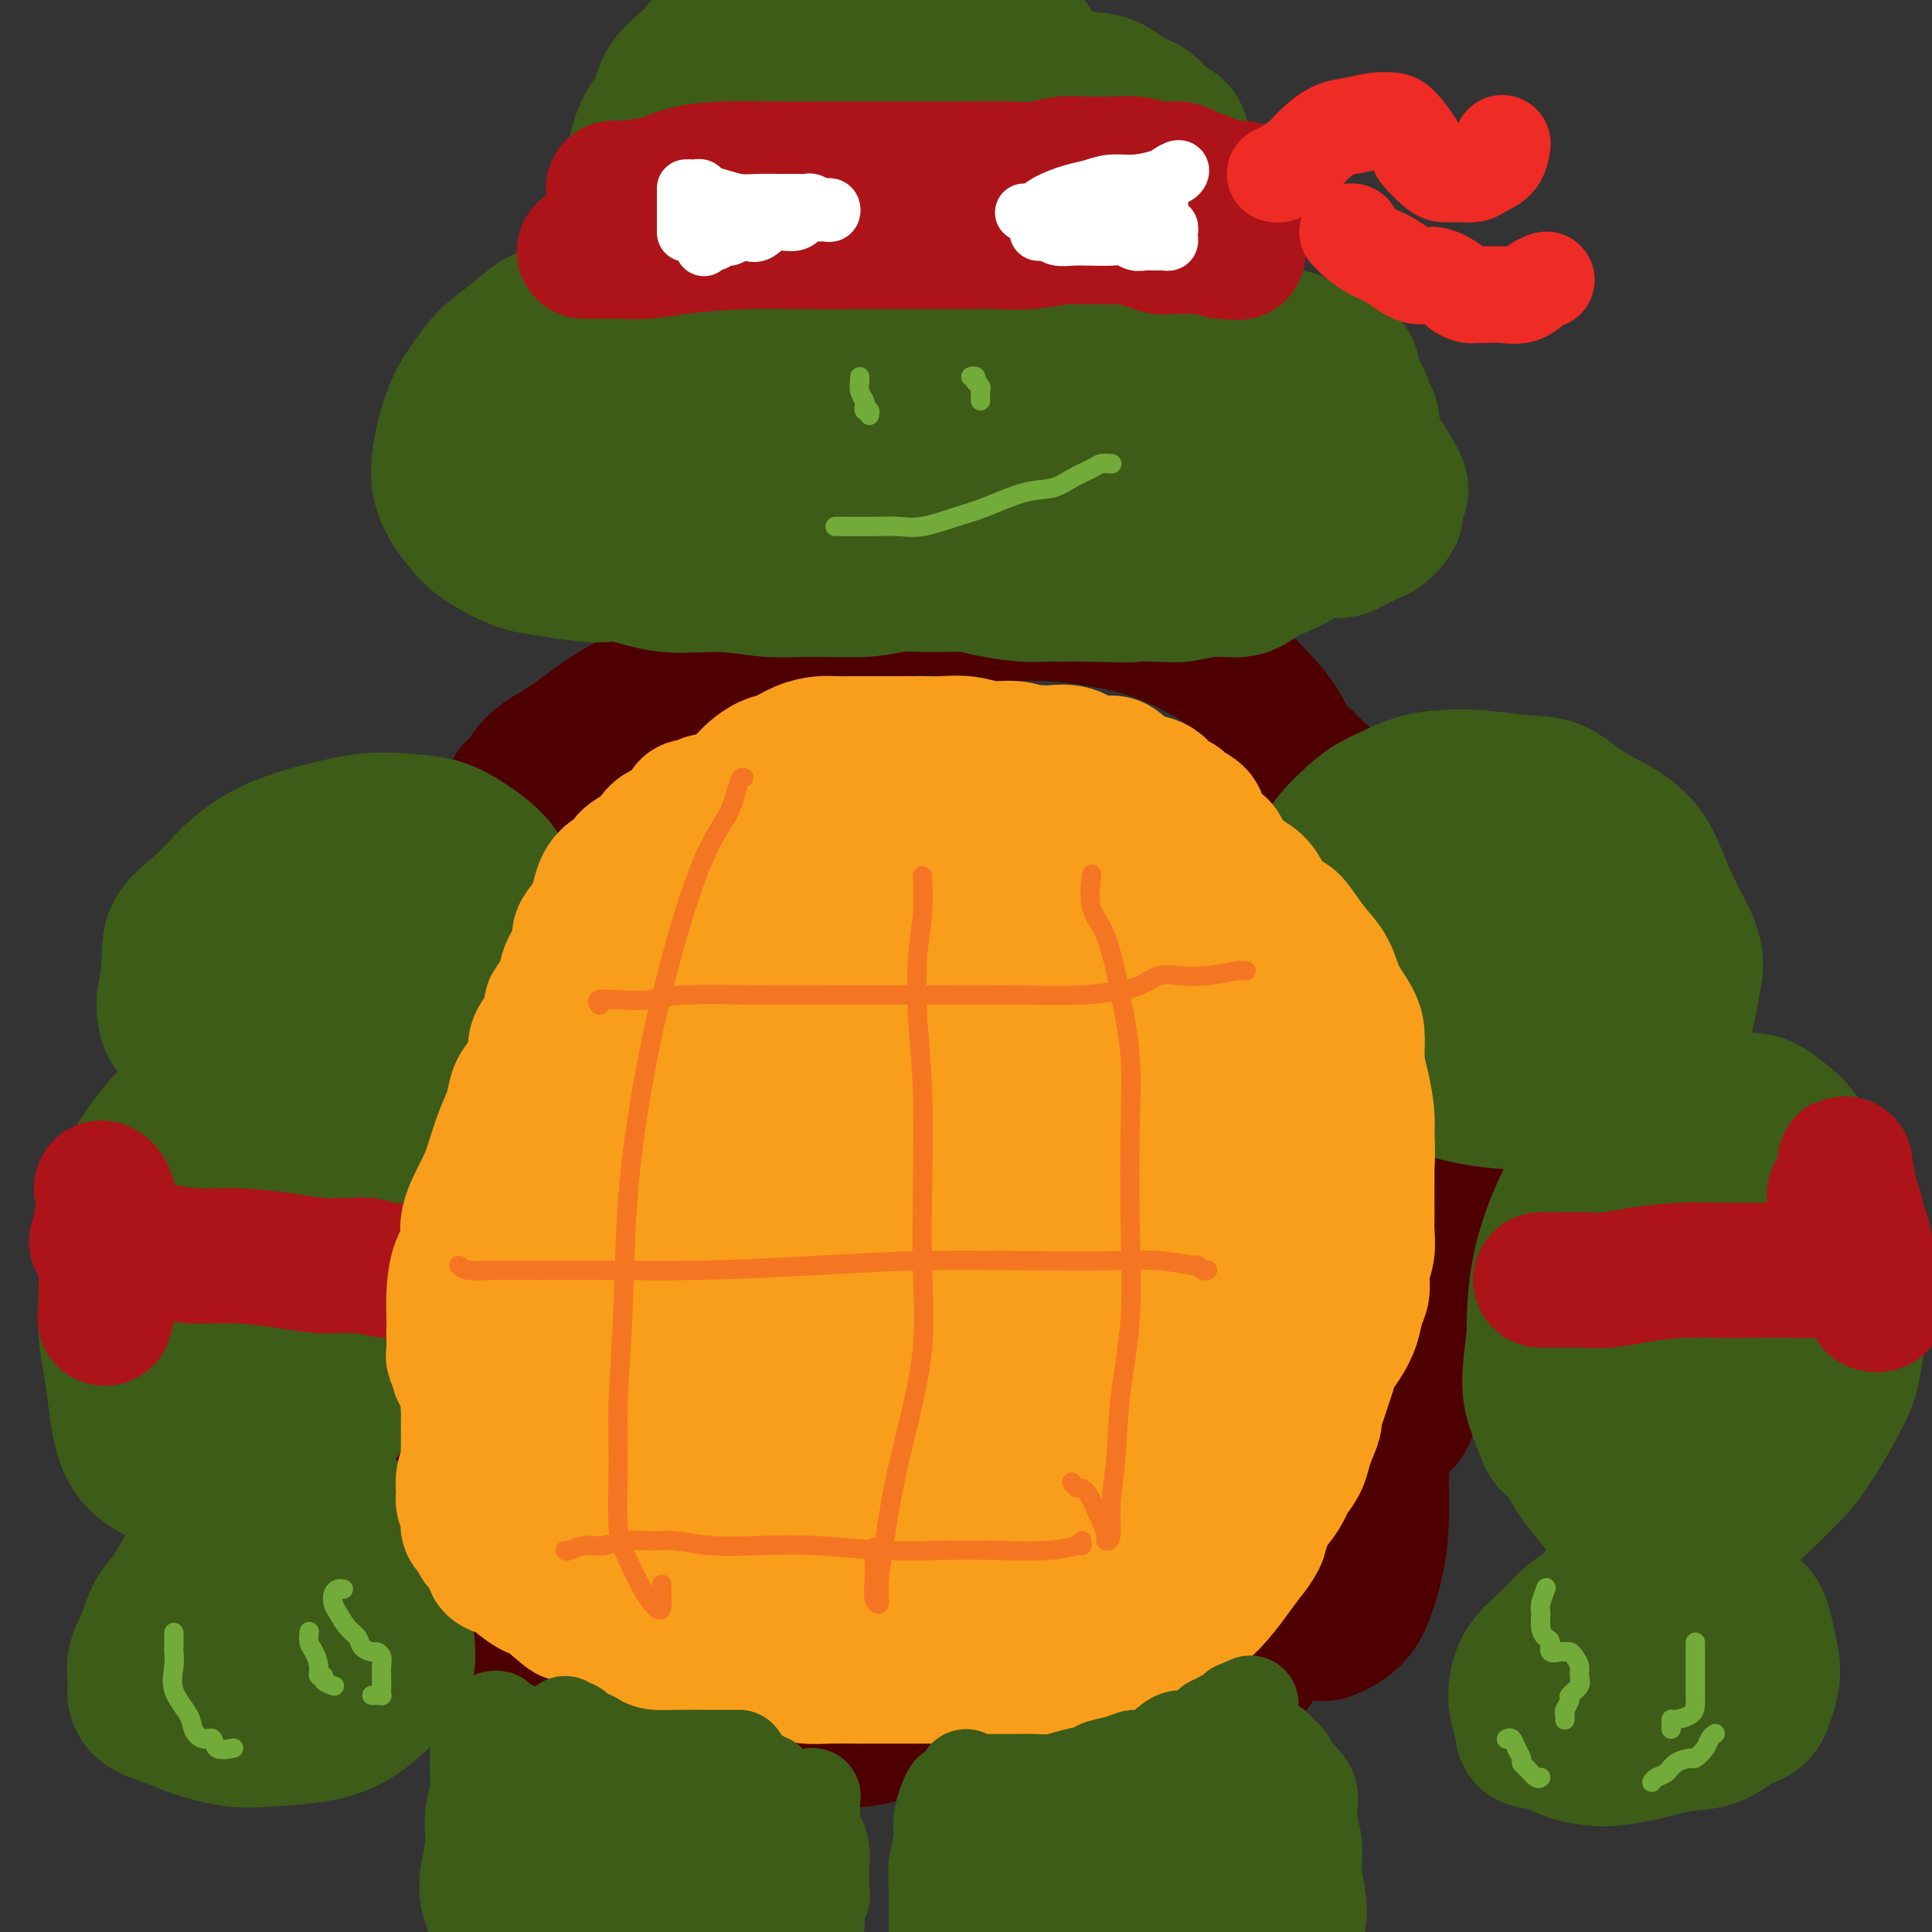 <svg viewBox='0 0 400 400' version='1.1' xmlns='http://www.w3.org/2000/svg' xmlns:xlink='http://www.w3.org/1999/xlink'><rect x="0" y="0" width="400" height="400" fill="#333333" stroke="none"/><g fill='none' stroke='#4E0000' stroke-width='28' stroke-linecap='round' stroke-linejoin='round'><path d='M159,152c-0.292,-0.339 -0.583,-0.678 -1,-1c-0.417,-0.322 -0.958,-0.629 -3,-1c-2.042,-0.371 -5.583,-0.808 -8,-1c-2.417,-0.192 -3.710,-0.139 -6,0c-2.290,0.139 -5.579,0.364 -9,1c-3.421,0.636 -6.975,1.683 -10,3c-3.025,1.317 -5.521,2.902 -7,5c-1.479,2.098 -1.941,4.707 -2,7c-0.059,2.293 0.285,4.271 1,6c0.715,1.729 1.801,3.209 3,4c1.199,0.791 2.512,0.892 3,1c0.488,0.108 0.150,0.222 0,0c-0.150,-0.222 -0.112,-0.779 0,-1c0.112,-0.221 0.298,-0.108 0,0c-0.298,0.108 -1.081,0.209 -2,0c-0.919,-0.209 -1.973,-0.727 -3,0c-1.027,0.727 -2.026,2.699 -3,5c-0.974,2.301 -1.923,4.931 -3,7c-1.077,2.069 -2.280,3.577 -3,6c-0.720,2.423 -0.955,5.759 -1,9c-0.045,3.241 0.101,6.385 0,8c-0.101,1.615 -0.449,1.701 -1,2c-0.551,0.299 -1.306,0.813 -2,1c-0.694,0.187 -1.328,0.049 -3,0c-1.672,-0.049 -4.381,-0.007 -6,0c-1.619,0.007 -2.148,-0.020 -3,1c-0.852,1.020 -2.027,3.088 -3,5c-0.973,1.912 -1.745,3.667 -2,6c-0.255,2.333 0.008,5.243 0,8c-0.008,2.757 -0.288,5.359 0,8c0.288,2.641 1.144,5.320 2,8'/><path d='M87,249c0.241,5.665 0.845,4.828 1,5c0.155,0.172 -0.139,1.354 0,2c0.139,0.646 0.710,0.756 1,1c0.290,0.244 0.300,0.621 0,1c-0.300,0.379 -0.909,0.759 -2,1c-1.091,0.241 -2.664,0.343 -4,1c-1.336,0.657 -2.436,1.870 -4,4c-1.564,2.130 -3.594,5.176 -5,8c-1.406,2.824 -2.189,5.425 -3,9c-0.811,3.575 -1.650,8.124 -2,12c-0.350,3.876 -0.213,7.081 0,10c0.213,2.919 0.500,5.553 1,8c0.500,2.447 1.212,4.706 2,6c0.788,1.294 1.651,1.622 2,2c0.349,0.378 0.184,0.806 0,1c-0.184,0.194 -0.386,0.153 0,1c0.386,0.847 1.361,2.580 3,5c1.639,2.420 3.941,5.526 6,8c2.059,2.474 3.876,4.317 6,6c2.124,1.683 4.557,3.208 8,4c3.443,0.792 7.896,0.852 12,1c4.104,0.148 7.858,0.383 11,0c3.142,-0.383 5.672,-1.384 8,-2c2.328,-0.616 4.455,-0.845 6,-1c1.545,-0.155 2.508,-0.235 3,0c0.492,0.235 0.513,0.785 1,2c0.487,1.215 1.439,3.096 2,4c0.561,0.904 0.732,0.830 1,1c0.268,0.170 0.634,0.585 1,1'/><path d='M142,350c1.500,0.650 2.751,-1.725 4,-3c1.249,-1.275 2.498,-1.450 4,-2c1.502,-0.550 3.258,-1.474 4,-2c0.742,-0.526 0.469,-0.655 1,0c0.531,0.655 1.865,2.094 3,4c1.135,1.906 2.069,4.277 3,6c0.931,1.723 1.858,2.797 3,4c1.142,1.203 2.498,2.537 4,3c1.502,0.463 3.151,0.057 5,0c1.849,-0.057 3.898,0.237 6,0c2.102,-0.237 4.257,-1.003 6,-2c1.743,-0.997 3.074,-2.225 4,-3c0.926,-0.775 1.448,-1.097 2,-1c0.552,0.097 1.135,0.613 2,2c0.865,1.387 2.012,3.646 3,5c0.988,1.354 1.816,1.805 3,3c1.184,1.195 2.724,3.135 4,4c1.276,0.865 2.287,0.656 4,0c1.713,-0.656 4.126,-1.760 6,-3c1.874,-1.240 3.208,-2.617 5,-4c1.792,-1.383 4.043,-2.772 6,-4c1.957,-1.228 3.622,-2.294 5,-3c1.378,-0.706 2.470,-1.053 3,-1c0.530,0.053 0.500,0.504 1,1c0.500,0.496 1.531,1.035 2,2c0.469,0.965 0.376,2.354 1,3c0.624,0.646 1.966,0.549 4,0c2.034,-0.549 4.762,-1.549 7,-3c2.238,-1.451 3.987,-3.352 6,-5c2.013,-1.648 4.289,-3.042 6,-5c1.711,-1.958 2.855,-4.479 4,-7'/><path d='M263,339c3.164,-3.938 3.074,-5.282 3,-6c-0.074,-0.718 -0.132,-0.810 0,-1c0.132,-0.190 0.455,-0.480 1,0c0.545,0.480 1.311,1.729 2,3c0.689,1.271 1.301,2.566 2,3c0.699,0.434 1.486,0.009 2,0c0.514,-0.009 0.754,0.397 2,0c1.246,-0.397 3.496,-1.598 5,-3c1.504,-1.402 2.262,-3.005 3,-5c0.738,-1.995 1.456,-4.381 2,-7c0.544,-2.619 0.916,-5.472 1,-9c0.084,-3.528 -0.118,-7.730 0,-11c0.118,-3.270 0.556,-5.609 1,-7c0.444,-1.391 0.892,-1.834 1,-2c0.108,-0.166 -0.125,-0.055 0,0c0.125,0.055 0.607,0.053 1,0c0.393,-0.053 0.697,-0.158 1,0c0.303,0.158 0.606,0.579 1,0c0.394,-0.579 0.880,-2.160 2,-4c1.120,-1.840 2.875,-3.941 4,-6c1.125,-2.059 1.621,-4.075 2,-7c0.379,-2.925 0.641,-6.759 1,-10c0.359,-3.241 0.813,-5.888 1,-9c0.187,-3.112 0.105,-6.688 0,-8c-0.105,-1.312 -0.232,-0.360 0,0c0.232,0.360 0.824,0.129 1,0c0.176,-0.129 -0.063,-0.156 0,0c0.063,0.156 0.429,0.495 1,0c0.571,-0.495 1.346,-1.826 2,-4c0.654,-2.174 1.187,-5.193 1,-8c-0.187,-2.807 -1.093,-5.404 -2,-8'/><path d='M304,230c-0.865,-2.806 -2.028,-5.820 -4,-10c-1.972,-4.180 -4.753,-9.526 -7,-13c-2.247,-3.474 -3.961,-5.077 -6,-7c-2.039,-1.923 -4.403,-4.165 -6,-5c-1.597,-0.835 -2.426,-0.264 -3,0c-0.574,0.264 -0.893,0.220 -1,0c-0.107,-0.220 -0.002,-0.617 0,-1c0.002,-0.383 -0.100,-0.751 0,-1c0.100,-0.249 0.400,-0.377 1,-1c0.600,-0.623 1.499,-1.740 2,-3c0.501,-1.260 0.603,-2.663 1,-5c0.397,-2.337 1.089,-5.607 1,-8c-0.089,-2.393 -0.959,-3.908 -2,-6c-1.041,-2.092 -2.255,-4.759 -4,-7c-1.745,-2.241 -4.023,-4.054 -5,-5c-0.977,-0.946 -0.653,-1.025 -1,-1c-0.347,0.025 -1.366,0.153 -2,0c-0.634,-0.153 -0.884,-0.587 -1,-1c-0.116,-0.413 -0.099,-0.807 0,-1c0.099,-0.193 0.280,-0.187 0,-1c-0.280,-0.813 -1.019,-2.445 -2,-4c-0.981,-1.555 -2.202,-3.033 -4,-5c-1.798,-1.967 -4.173,-4.422 -8,-7c-3.827,-2.578 -9.106,-5.279 -14,-7c-4.894,-1.721 -9.402,-2.461 -13,-3c-3.598,-0.539 -6.287,-0.876 -9,-1c-2.713,-0.124 -5.449,-0.033 -7,0c-1.551,0.033 -1.918,0.009 -2,0c-0.082,-0.009 0.119,-0.003 0,0c-0.119,0.003 -0.560,0.001 -1,0'/><path d='M207,127c-5.438,-0.556 -3.033,0.054 -3,0c0.033,-0.054 -2.304,-0.773 -4,-1c-1.696,-0.227 -2.750,0.036 -5,0c-2.250,-0.036 -5.697,-0.373 -8,0c-2.303,0.373 -3.461,1.455 -5,2c-1.539,0.545 -3.458,0.552 -5,1c-1.542,0.448 -2.708,1.337 -4,2c-1.292,0.663 -2.711,1.100 -4,2c-1.289,0.900 -2.450,2.263 -4,3c-1.550,0.737 -3.490,0.849 -5,1c-1.510,0.151 -2.590,0.343 -4,1c-1.410,0.657 -3.151,1.781 -5,2c-1.849,0.219 -3.805,-0.465 -6,0c-2.195,0.465 -4.629,2.080 -7,3c-2.371,0.920 -4.681,1.147 -7,2c-2.319,0.853 -4.649,2.333 -7,4c-2.351,1.667 -4.724,3.520 -7,5c-2.276,1.480 -4.454,2.588 -6,4c-1.546,1.412 -2.459,3.128 -3,4c-0.541,0.872 -0.708,0.899 -1,1c-0.292,0.101 -0.707,0.274 -1,1c-0.293,0.726 -0.462,2.005 -1,3c-0.538,0.995 -1.444,1.707 -2,3c-0.556,1.293 -0.761,3.168 -2,5c-1.239,1.832 -3.511,3.622 -5,5c-1.489,1.378 -2.195,2.345 -3,3c-0.805,0.655 -1.707,0.999 -3,2c-1.293,1.001 -2.975,2.660 -4,4c-1.025,1.340 -1.391,2.361 -2,4c-0.609,1.639 -1.460,3.897 -2,6c-0.540,2.103 -0.770,4.052 -1,6'/><path d='M81,205c-0.999,3.289 -0.997,3.511 -1,4c-0.003,0.489 -0.009,1.245 0,2c0.009,0.755 0.035,1.510 0,2c-0.035,0.490 -0.131,0.714 0,1c0.131,0.286 0.489,0.633 1,1c0.511,0.367 1.175,0.753 2,2c0.825,1.247 1.812,3.354 3,5c1.188,1.646 2.578,2.832 4,4c1.422,1.168 2.877,2.319 4,3c1.123,0.681 1.913,0.894 2,1c0.087,0.106 -0.528,0.106 -1,0c-0.472,-0.106 -0.799,-0.317 -2,0c-1.201,0.317 -3.274,1.161 -5,2c-1.726,0.839 -3.103,1.674 -5,3c-1.897,1.326 -4.312,3.144 -6,5c-1.688,1.856 -2.648,3.749 -3,6c-0.352,2.251 -0.096,4.861 0,7c0.096,2.139 0.032,3.808 0,6c-0.032,2.192 -0.033,4.907 1,7c1.033,2.093 3.099,3.564 4,5c0.901,1.436 0.637,2.836 1,4c0.363,1.164 1.351,2.091 2,3c0.649,0.909 0.958,1.799 1,3c0.042,1.201 -0.182,2.714 0,4c0.182,1.286 0.770,2.345 1,3c0.230,0.655 0.100,0.907 0,1c-0.100,0.093 -0.172,0.027 0,0c0.172,-0.027 0.586,-0.013 1,0'/><path d='M85,289c1.667,3.833 0.833,1.917 0,0'/></g>
<g fill='none' stroke='#3D5C18' stroke-width='28' stroke-linecap='round' stroke-linejoin='round'><path d='M66,179c-0.123,0.304 -0.247,0.608 -1,1c-0.753,0.392 -2.137,0.874 -3,2c-0.863,1.126 -1.207,2.898 -2,5c-0.793,2.102 -2.037,4.534 -3,7c-0.963,2.466 -1.646,4.965 -2,7c-0.354,2.035 -0.379,3.604 0,6c0.379,2.396 1.164,5.618 2,8c0.836,2.382 1.724,3.924 3,6c1.276,2.076 2.938,4.685 5,7c2.062,2.315 4.522,4.337 7,5c2.478,0.663 4.973,-0.034 7,0c2.027,0.034 3.587,0.797 6,0c2.413,-0.797 5.678,-3.154 8,-5c2.322,-1.846 3.699,-3.181 5,-5c1.301,-1.819 2.525,-4.123 4,-7c1.475,-2.877 3.202,-6.326 4,-9c0.798,-2.674 0.669,-4.571 1,-7c0.331,-2.429 1.123,-5.390 1,-8c-0.123,-2.610 -1.160,-4.871 -2,-7c-0.840,-2.129 -1.483,-4.127 -3,-6c-1.517,-1.873 -3.907,-3.621 -6,-5c-2.093,-1.379 -3.887,-2.390 -6,-3c-2.113,-0.610 -4.545,-0.820 -7,-1c-2.455,-0.180 -4.934,-0.332 -8,0c-3.066,0.332 -6.720,1.146 -10,2c-3.280,0.854 -6.184,1.749 -9,3c-2.816,1.251 -5.542,2.860 -8,5c-2.458,2.140 -4.649,4.811 -7,7c-2.351,2.189 -4.864,3.897 -6,6c-1.136,2.103 -0.896,4.601 -1,7c-0.104,2.399 -0.552,4.700 -1,7'/><path d='M34,207c-0.136,3.533 0.525,5.364 2,7c1.475,1.636 3.766,3.076 6,5c2.234,1.924 4.412,4.333 8,6c3.588,1.667 8.587,2.592 12,3c3.413,0.408 5.242,0.297 9,0c3.758,-0.297 9.447,-0.782 13,-2c3.553,-1.218 4.971,-3.170 7,-5c2.029,-1.830 4.669,-3.538 6,-6c1.331,-2.462 1.354,-5.678 1,-8c-0.354,-2.322 -1.086,-3.751 -2,-6c-0.914,-2.249 -2.009,-5.320 -4,-8c-1.991,-2.680 -4.878,-4.970 -7,-7c-2.122,-2.030 -3.478,-3.802 -5,-5c-1.522,-1.198 -3.211,-1.823 -5,-2c-1.789,-0.177 -3.677,0.096 -5,0c-1.323,-0.096 -2.082,-0.559 -3,0c-0.918,0.559 -1.997,2.142 -3,4c-1.003,1.858 -1.931,3.992 -3,6c-1.069,2.008 -2.281,3.891 -3,6c-0.719,2.109 -0.947,4.444 -1,7c-0.053,2.556 0.068,5.332 1,7c0.932,1.668 2.675,2.227 4,3c1.325,0.773 2.234,1.758 4,2c1.766,0.242 4.391,-0.261 7,-1c2.609,-0.739 5.202,-1.714 7,-3c1.798,-1.286 2.799,-2.883 4,-5c1.201,-2.117 2.601,-4.752 3,-7c0.399,-2.248 -0.202,-4.108 -1,-5c-0.798,-0.892 -1.792,-0.817 -3,-1c-1.208,-0.183 -2.631,-0.624 -4,0c-1.369,0.624 -2.685,2.312 -4,4'/><path d='M75,196c-0.841,1.661 -0.945,3.814 -1,5c-0.055,1.186 -0.061,1.407 0,2c0.061,0.593 0.191,1.560 1,2c0.809,0.440 2.299,0.352 3,0c0.701,-0.352 0.615,-0.969 1,-2c0.385,-1.031 1.242,-2.477 1,-4c-0.242,-1.523 -1.582,-3.123 -3,-5c-1.418,-1.877 -2.912,-4.030 -4,-5c-1.088,-0.970 -1.769,-0.757 -2,-1c-0.231,-0.243 -0.010,-0.941 0,-1c0.010,-0.059 -0.190,0.523 0,1c0.190,0.477 0.768,0.851 1,1c0.232,0.149 0.116,0.075 0,0'/><path d='M300,167c-0.377,-0.018 -0.754,-0.036 -1,0c-0.246,0.036 -0.362,0.127 -1,0c-0.638,-0.127 -1.797,-0.471 -3,0c-1.203,0.471 -2.449,1.756 -4,3c-1.551,1.244 -3.407,2.448 -5,4c-1.593,1.552 -2.924,3.452 -4,5c-1.076,1.548 -1.896,2.743 -3,5c-1.104,2.257 -2.493,5.575 -3,8c-0.507,2.425 -0.131,3.958 0,6c0.131,2.042 0.017,4.593 1,7c0.983,2.407 3.063,4.670 5,7c1.937,2.330 3.730,4.728 6,7c2.270,2.272 5.018,4.419 9,6c3.982,1.581 9.200,2.596 14,3c4.800,0.404 9.184,0.196 13,0c3.816,-0.196 7.066,-0.382 10,-2c2.934,-1.618 5.551,-4.668 8,-7c2.449,-2.332 4.728,-3.944 6,-6c1.272,-2.056 1.537,-4.555 2,-7c0.463,-2.445 1.125,-4.835 1,-7c-0.125,-2.165 -1.038,-4.105 -2,-6c-0.962,-1.895 -1.975,-3.745 -3,-6c-1.025,-2.255 -2.064,-4.916 -3,-7c-0.936,-2.084 -1.768,-3.591 -3,-5c-1.232,-1.409 -2.862,-2.721 -5,-4c-2.138,-1.279 -4.783,-2.525 -7,-4c-2.217,-1.475 -4.005,-3.178 -6,-4c-1.995,-0.822 -4.198,-0.762 -7,-1c-2.802,-0.238 -6.205,-0.775 -9,-1c-2.795,-0.225 -4.983,-0.137 -7,0c-2.017,0.137 -3.862,0.325 -6,1c-2.138,0.675 -4.569,1.838 -7,3'/><path d='M286,165c-3.327,1.497 -5.145,3.240 -7,5c-1.855,1.760 -3.747,3.537 -5,6c-1.253,2.463 -1.867,5.613 -2,8c-0.133,2.387 0.213,4.012 1,6c0.787,1.988 2.013,4.339 4,7c1.987,2.661 4.735,5.632 7,8c2.265,2.368 4.047,4.132 7,5c2.953,0.868 7.076,0.841 11,1c3.924,0.159 7.650,0.502 11,0c3.350,-0.502 6.324,-1.851 9,-3c2.676,-1.149 5.053,-2.097 7,-4c1.947,-1.903 3.463,-4.762 4,-7c0.537,-2.238 0.095,-3.854 -1,-6c-1.095,-2.146 -2.842,-4.821 -5,-7c-2.158,-2.179 -4.725,-3.863 -7,-5c-2.275,-1.137 -4.257,-1.728 -6,-2c-1.743,-0.272 -3.247,-0.224 -5,1c-1.753,1.224 -3.753,3.623 -5,6c-1.247,2.377 -1.739,4.731 -2,7c-0.261,2.269 -0.292,4.451 0,7c0.292,2.549 0.907,5.464 2,8c1.093,2.536 2.665,4.694 4,6c1.335,1.306 2.434,1.760 4,2c1.566,0.240 3.597,0.264 5,0c1.403,-0.264 2.176,-0.818 3,-2c0.824,-1.182 1.699,-2.994 2,-5c0.301,-2.006 0.029,-4.208 0,-6c-0.029,-1.792 0.184,-3.175 0,-4c-0.184,-0.825 -0.767,-1.093 -1,-1c-0.233,0.093 -0.117,0.546 0,1'/><path d='M321,197c0.104,-1.731 -0.136,1.441 0,3c0.136,1.559 0.649,1.507 1,2c0.351,0.493 0.542,1.533 1,2c0.458,0.467 1.185,0.362 1,0c-0.185,-0.362 -1.280,-0.982 -3,-2c-1.720,-1.018 -4.063,-2.434 -5,-3c-0.937,-0.566 -0.469,-0.283 0,0'/><path d='M44,224c0.336,-0.257 0.671,-0.514 0,0c-0.671,0.514 -2.349,1.799 -4,3c-1.651,1.201 -3.276,2.316 -5,4c-1.724,1.684 -3.548,3.935 -5,6c-1.452,2.065 -2.534,3.943 -4,6c-1.466,2.057 -3.318,4.291 -4,7c-0.682,2.709 -0.194,5.892 0,9c0.194,3.108 0.093,6.140 0,9c-0.093,2.860 -0.177,5.550 0,8c0.177,2.450 0.616,4.662 1,7c0.384,2.338 0.712,4.801 1,7c0.288,2.199 0.535,4.134 1,6c0.465,1.866 1.148,3.663 2,5c0.852,1.337 1.872,2.213 3,3c1.128,0.787 2.362,1.485 4,2c1.638,0.515 3.680,0.845 6,1c2.320,0.155 4.920,0.133 7,0c2.080,-0.133 3.641,-0.379 6,-1c2.359,-0.621 5.516,-1.619 8,-3c2.484,-1.381 4.295,-3.145 6,-5c1.705,-1.855 3.305,-3.800 5,-6c1.695,-2.200 3.486,-4.655 5,-7c1.514,-2.345 2.753,-4.580 4,-7c1.247,-2.420 2.504,-5.024 3,-8c0.496,-2.976 0.231,-6.324 0,-9c-0.231,-2.676 -0.428,-4.681 -1,-7c-0.572,-2.319 -1.520,-4.951 -3,-8c-1.480,-3.049 -3.493,-6.516 -5,-9c-1.507,-2.484 -2.507,-3.985 -4,-5c-1.493,-1.015 -3.479,-1.542 -5,-2c-1.521,-0.458 -2.577,-0.845 -4,-1c-1.423,-0.155 -3.211,-0.077 -5,0'/><path d='M57,229c-2.931,0.294 -3.258,2.529 -5,4c-1.742,1.471 -4.898,2.180 -7,4c-2.102,1.820 -3.148,4.753 -5,7c-1.852,2.247 -4.508,3.807 -6,6c-1.492,2.193 -1.819,5.018 -3,8c-1.181,2.982 -3.216,6.123 -4,9c-0.784,2.877 -0.319,5.492 1,8c1.319,2.508 3.490,4.908 5,7c1.510,2.092 2.359,3.876 4,5c1.641,1.124 4.076,1.587 6,2c1.924,0.413 3.339,0.776 5,0c1.661,-0.776 3.570,-2.690 5,-4c1.430,-1.310 2.382,-2.014 4,-4c1.618,-1.986 3.902,-5.253 5,-8c1.098,-2.747 1.011,-4.972 1,-8c-0.011,-3.028 0.053,-6.859 0,-10c-0.053,-3.141 -0.225,-5.594 -1,-8c-0.775,-2.406 -2.154,-4.766 -3,-6c-0.846,-1.234 -1.159,-1.344 -2,-1c-0.841,0.344 -2.212,1.140 -3,3c-0.788,1.860 -0.995,4.784 -2,7c-1.005,2.216 -2.808,3.725 -4,6c-1.192,2.275 -1.774,5.317 -2,8c-0.226,2.683 -0.098,5.006 0,7c0.098,1.994 0.165,3.658 1,5c0.835,1.342 2.438,2.361 4,3c1.562,0.639 3.081,0.898 5,1c1.919,0.102 4.236,0.048 6,-1c1.764,-1.048 2.975,-3.090 4,-5c1.025,-1.910 1.864,-3.689 2,-6c0.136,-2.311 -0.432,-5.156 -1,-8'/><path d='M67,260c-0.837,-3.140 -2.428,-6.990 -4,-10c-1.572,-3.010 -3.125,-5.179 -5,-7c-1.875,-1.821 -4.072,-3.293 -6,-4c-1.928,-0.707 -3.589,-0.648 -5,0c-1.411,0.648 -2.574,1.885 -3,3c-0.426,1.115 -0.115,2.108 0,3c0.115,0.892 0.033,1.683 0,2c-0.033,0.317 -0.016,0.158 0,0'/><path d='M333,235c-0.232,-0.145 -0.464,-0.289 -1,0c-0.536,0.289 -1.376,1.012 -2,2c-0.624,0.988 -1.031,2.243 -2,4c-0.969,1.757 -2.500,4.017 -4,7c-1.500,2.983 -2.970,6.690 -4,10c-1.030,3.310 -1.622,6.224 -2,10c-0.378,3.776 -0.544,8.416 0,13c0.544,4.584 1.796,9.113 3,13c1.204,3.887 2.359,7.132 4,10c1.641,2.868 3.768,5.359 6,8c2.232,2.641 4.569,5.430 7,7c2.431,1.570 4.957,1.920 7,2c2.043,0.080 3.601,-0.109 6,-1c2.399,-0.891 5.637,-2.484 8,-4c2.363,-1.516 3.851,-2.954 6,-5c2.149,-2.046 4.957,-4.700 7,-7c2.043,-2.300 3.320,-4.248 5,-7c1.680,-2.752 3.765,-6.310 5,-9c1.235,-2.690 1.622,-4.513 2,-7c0.378,-2.487 0.746,-5.638 1,-8c0.254,-2.362 0.392,-3.935 0,-6c-0.392,-2.065 -1.315,-4.621 -2,-7c-0.685,-2.379 -1.133,-4.579 -2,-7c-0.867,-2.421 -2.152,-5.063 -3,-7c-0.848,-1.937 -1.260,-3.170 -2,-5c-0.740,-1.830 -1.810,-4.259 -3,-6c-1.190,-1.741 -2.501,-2.795 -4,-4c-1.499,-1.205 -3.185,-2.560 -5,-3c-1.815,-0.440 -3.758,0.035 -6,0c-2.242,-0.035 -4.783,-0.582 -7,0c-2.217,0.582 -4.108,2.291 -6,4'/><path d='M345,232c-2.402,1.542 -5.407,3.398 -8,5c-2.593,1.602 -4.775,2.949 -7,5c-2.225,2.051 -4.494,4.805 -6,7c-1.506,2.195 -2.247,3.831 -3,6c-0.753,2.169 -1.516,4.869 -2,8c-0.484,3.131 -0.689,6.692 -1,10c-0.311,3.308 -0.727,6.364 -1,9c-0.273,2.636 -0.403,4.851 0,7c0.403,2.149 1.338,4.230 2,6c0.662,1.770 1.052,3.227 2,4c0.948,0.773 2.453,0.862 4,1c1.547,0.138 3.135,0.325 5,0c1.865,-0.325 4.008,-1.163 6,-2c1.992,-0.837 3.834,-1.674 6,-3c2.166,-1.326 4.658,-3.142 7,-5c2.342,-1.858 4.535,-3.758 6,-6c1.465,-2.242 2.200,-4.825 3,-7c0.800,-2.175 1.663,-3.943 1,-7c-0.663,-3.057 -2.853,-7.404 -5,-11c-2.147,-3.596 -4.251,-6.440 -6,-9c-1.749,-2.560 -3.143,-4.836 -5,-7c-1.857,-2.164 -4.175,-4.217 -6,-5c-1.825,-0.783 -3.155,-0.297 -4,1c-0.845,1.297 -1.203,3.403 -2,5c-0.797,1.597 -2.031,2.683 -3,6c-0.969,3.317 -1.672,8.865 -2,13c-0.328,4.135 -0.281,6.857 0,10c0.281,3.143 0.797,6.709 2,10c1.203,3.291 3.093,6.309 5,9c1.907,2.691 3.831,5.055 6,6c2.169,0.945 4.585,0.473 7,0'/><path d='M346,298c2.156,0.107 4.045,0.374 6,-1c1.955,-1.374 3.977,-4.389 6,-7c2.023,-2.611 4.049,-4.818 5,-8c0.951,-3.182 0.827,-7.338 1,-11c0.173,-3.662 0.643,-6.830 0,-10c-0.643,-3.170 -2.400,-6.343 -4,-9c-1.600,-2.657 -3.045,-4.797 -4,-6c-0.955,-1.203 -1.422,-1.469 -3,0c-1.578,1.469 -4.269,4.674 -6,7c-1.731,2.326 -2.503,3.775 -4,7c-1.497,3.225 -3.720,8.228 -5,12c-1.280,3.772 -1.616,6.314 -2,9c-0.384,2.686 -0.816,5.515 -1,7c-0.184,1.485 -0.119,1.625 0,2c0.119,0.375 0.291,0.987 1,0c0.709,-0.987 1.953,-3.571 3,-6c1.047,-2.429 1.897,-4.703 3,-7c1.103,-2.297 2.458,-4.616 3,-7c0.542,-2.384 0.269,-4.833 0,-7c-0.269,-2.167 -0.534,-4.053 -1,-5c-0.466,-0.947 -1.133,-0.955 -2,0c-0.867,0.955 -1.933,2.872 -3,5c-1.067,2.128 -2.133,4.467 -3,7c-0.867,2.533 -1.534,5.262 -2,8c-0.466,2.738 -0.730,5.487 0,8c0.730,2.513 2.456,4.791 4,6c1.544,1.209 2.908,1.349 5,1c2.092,-0.349 4.911,-1.186 7,-3c2.089,-1.814 3.447,-4.604 5,-7c1.553,-2.396 3.301,-4.399 4,-7c0.699,-2.601 0.350,-5.801 0,-9'/><path d='M359,267c-0.660,-3.095 -2.311,-6.334 -4,-9c-1.689,-2.666 -3.417,-4.761 -5,-6c-1.583,-1.239 -3.023,-1.623 -5,-1c-1.977,0.623 -4.492,2.254 -6,4c-1.508,1.746 -2.010,3.606 -3,6c-0.990,2.394 -2.469,5.321 -3,8c-0.531,2.679 -0.114,5.110 0,7c0.114,1.890 -0.075,3.237 0,4c0.075,0.763 0.414,0.941 1,1c0.586,0.059 1.417,-0.000 2,0c0.583,0.000 0.916,0.060 2,-1c1.084,-1.060 2.918,-3.240 4,-5c1.082,-1.760 1.410,-3.099 2,-5c0.590,-1.901 1.440,-4.363 2,-6c0.560,-1.637 0.830,-2.450 1,-3c0.170,-0.550 0.241,-0.839 0,-1c-0.241,-0.161 -0.793,-0.194 -1,0c-0.207,0.194 -0.070,0.616 0,1c0.070,0.384 0.071,0.730 0,1c-0.071,0.270 -0.215,0.464 -1,1c-0.785,0.536 -2.211,1.414 -3,2c-0.789,0.586 -0.940,0.882 -1,1c-0.060,0.118 -0.030,0.059 0,0'/><path d='M40,323c-0.585,0.369 -1.169,0.737 -2,2c-0.831,1.263 -1.907,3.419 -3,5c-1.093,1.581 -2.203,2.586 -3,4c-0.797,1.414 -1.282,3.236 -2,5c-0.718,1.764 -1.669,3.470 -2,5c-0.331,1.530 -0.042,2.885 0,4c0.042,1.115 -0.164,1.991 0,3c0.164,1.009 0.699,2.152 2,3c1.301,0.848 3.367,1.402 5,2c1.633,0.598 2.833,1.239 5,2c2.167,0.761 5.299,1.642 8,2c2.701,0.358 4.969,0.192 8,0c3.031,-0.192 6.824,-0.412 10,-1c3.176,-0.588 5.736,-1.545 8,-3c2.264,-1.455 4.232,-3.408 6,-5c1.768,-1.592 3.335,-2.822 4,-5c0.665,-2.178 0.429,-5.302 0,-8c-0.429,-2.698 -1.052,-4.968 -2,-8c-0.948,-3.032 -2.221,-6.826 -4,-10c-1.779,-3.174 -4.065,-5.728 -6,-8c-1.935,-2.272 -3.519,-4.261 -5,-5c-1.481,-0.739 -2.858,-0.229 -4,0c-1.142,0.229 -2.047,0.176 -3,1c-0.953,0.824 -1.953,2.524 -3,4c-1.047,1.476 -2.142,2.728 -3,5c-0.858,2.272 -1.479,5.565 -2,8c-0.521,2.435 -0.944,4.012 -1,6c-0.056,1.988 0.253,4.389 1,7c0.747,2.611 1.932,5.434 3,7c1.068,1.566 2.019,1.876 3,2c0.981,0.124 1.990,0.062 3,0'/><path d='M61,347c1.269,-0.544 1.443,-2.904 2,-5c0.557,-2.096 1.499,-3.929 2,-6c0.501,-2.071 0.563,-4.381 0,-7c-0.563,-2.619 -1.751,-5.548 -3,-8c-1.249,-2.452 -2.557,-4.425 -4,-6c-1.443,-1.575 -3.019,-2.750 -4,-3c-0.981,-0.250 -1.366,0.425 -2,2c-0.634,1.575 -1.515,4.049 -2,6c-0.485,1.951 -0.572,3.380 0,6c0.572,2.620 1.803,6.431 3,8c1.197,1.569 2.359,0.895 3,1c0.641,0.105 0.761,0.988 1,1c0.239,0.012 0.597,-0.848 1,-2c0.403,-1.152 0.850,-2.597 1,-4c0.150,-1.403 0.002,-2.763 0,-4c-0.002,-1.237 0.143,-2.349 0,-3c-0.143,-0.651 -0.575,-0.840 -1,-1c-0.425,-0.160 -0.844,-0.291 -1,1c-0.156,1.291 -0.048,4.005 0,6c0.048,1.995 0.036,3.273 0,4c-0.036,0.727 -0.098,0.905 0,1c0.098,0.095 0.354,0.108 1,0c0.646,-0.108 1.682,-0.337 2,-1c0.318,-0.663 -0.083,-1.761 0,-3c0.083,-1.239 0.649,-2.619 1,-4c0.351,-1.381 0.486,-2.762 0,-4c-0.486,-1.238 -1.592,-2.333 -2,-3c-0.408,-0.667 -0.116,-0.905 0,-1c0.116,-0.095 0.058,-0.048 0,0'/><path d='M336,327c-1.057,-0.356 -2.114,-0.711 -3,0c-0.886,0.711 -1.600,2.490 -3,4c-1.400,1.510 -3.486,2.752 -5,4c-1.514,1.248 -2.455,2.500 -4,4c-1.545,1.500 -3.695,3.246 -5,5c-1.305,1.754 -1.764,3.516 -2,5c-0.236,1.484 -0.249,2.692 0,4c0.249,1.308 0.759,2.718 1,4c0.241,1.282 0.214,2.435 1,3c0.786,0.565 2.384,0.541 4,1c1.616,0.459 3.250,1.402 5,2c1.750,0.598 3.618,0.850 5,1c1.382,0.150 2.280,0.197 4,0c1.720,-0.197 4.262,-0.637 6,-1c1.738,-0.363 2.671,-0.648 4,-1c1.329,-0.352 3.052,-0.771 5,-1c1.948,-0.229 4.120,-0.268 6,-1c1.880,-0.732 3.468,-2.157 5,-3c1.532,-0.843 3.009,-1.106 4,-2c0.991,-0.894 1.497,-2.421 2,-4c0.503,-1.579 1.003,-3.211 1,-5c-0.003,-1.789 -0.509,-3.735 -1,-6c-0.491,-2.265 -0.967,-4.849 -2,-6c-1.033,-1.151 -2.623,-0.867 -4,-1c-1.377,-0.133 -2.540,-0.682 -4,-1c-1.460,-0.318 -3.217,-0.406 -5,0c-1.783,0.406 -3.591,1.305 -5,2c-1.409,0.695 -2.418,1.187 -4,2c-1.582,0.813 -3.738,1.947 -5,3c-1.262,1.053 -1.631,2.027 -2,3'/><path d='M335,342c-2.920,2.616 -2.219,4.156 -2,6c0.219,1.844 -0.045,3.992 0,6c0.045,2.008 0.400,3.876 1,5c0.600,1.124 1.447,1.504 2,2c0.553,0.496 0.814,1.109 1,1c0.186,-0.109 0.297,-0.941 1,-2c0.703,-1.059 1.996,-2.344 3,-4c1.004,-1.656 1.717,-3.683 2,-6c0.283,-2.317 0.136,-4.923 0,-7c-0.136,-2.077 -0.262,-3.626 -1,-5c-0.738,-1.374 -2.090,-2.572 -3,-3c-0.910,-0.428 -1.378,-0.085 -2,1c-0.622,1.085 -1.396,2.912 -2,5c-0.604,2.088 -1.036,4.439 -1,7c0.036,2.561 0.541,5.334 1,7c0.459,1.666 0.873,2.224 2,3c1.127,0.776 2.967,1.770 4,2c1.033,0.230 1.259,-0.302 2,-1c0.741,-0.698 1.996,-1.560 3,-3c1.004,-1.440 1.758,-3.458 2,-5c0.242,-1.542 -0.029,-2.609 0,-4c0.029,-1.391 0.358,-3.105 0,-4c-0.358,-0.895 -1.403,-0.972 -2,-1c-0.597,-0.028 -0.748,-0.008 -1,0c-0.252,0.008 -0.606,0.002 -1,0c-0.394,-0.002 -0.827,-0.001 -1,0c-0.173,0.001 -0.087,0.000 0,0'/><path d='M128,61c-1.758,0.082 -3.515,0.164 -5,0c-1.485,-0.164 -2.697,-0.572 -4,0c-1.303,0.572 -2.698,2.126 -4,3c-1.302,0.874 -2.512,1.067 -4,2c-1.488,0.933 -3.253,2.605 -5,4c-1.747,1.395 -3.477,2.515 -5,4c-1.523,1.485 -2.840,3.337 -4,5c-1.160,1.663 -2.162,3.137 -3,5c-0.838,1.863 -1.511,4.116 -2,6c-0.489,1.884 -0.793,3.400 -1,5c-0.207,1.600 -0.317,3.286 0,5c0.317,1.714 1.063,3.457 2,5c0.937,1.543 2.067,2.885 3,4c0.933,1.115 1.670,2.002 3,3c1.330,0.998 3.255,2.108 5,3c1.745,0.892 3.312,1.567 5,2c1.688,0.433 3.497,0.623 6,1c2.503,0.377 5.699,0.942 8,1c2.301,0.058 3.705,-0.391 6,0c2.295,0.391 5.480,1.622 9,2c3.520,0.378 7.373,-0.099 11,0c3.627,0.099 7.027,0.773 10,1c2.973,0.227 5.520,0.008 9,0c3.480,-0.008 7.894,0.197 11,0c3.106,-0.197 4.904,-0.795 7,-1c2.096,-0.205 4.490,-0.016 7,0c2.510,0.016 5.137,-0.139 7,0c1.863,0.139 2.963,0.573 5,1c2.037,0.427 5.010,0.846 7,1c1.990,0.154 2.997,0.044 5,0c2.003,-0.044 5.001,-0.022 8,0'/><path d='M225,123c14.410,0.314 6.934,0.100 6,0c-0.934,-0.100 4.672,-0.085 8,0c3.328,0.085 4.378,0.241 6,0c1.622,-0.241 3.816,-0.879 6,-1c2.184,-0.121 4.358,0.275 6,0c1.642,-0.275 2.750,-1.222 4,-2c1.250,-0.778 2.640,-1.387 4,-2c1.360,-0.613 2.690,-1.229 4,-2c1.310,-0.771 2.602,-1.697 4,-2c1.398,-0.303 2.903,0.018 4,0c1.097,-0.018 1.787,-0.375 3,-1c1.213,-0.625 2.951,-1.518 4,-2c1.049,-0.482 1.411,-0.554 2,-1c0.589,-0.446 1.405,-1.268 2,-2c0.595,-0.732 0.969,-1.376 1,-2c0.031,-0.624 -0.282,-1.228 0,-2c0.282,-0.772 1.158,-1.714 1,-3c-0.158,-1.286 -1.351,-2.918 -2,-4c-0.649,-1.082 -0.752,-1.615 -2,-3c-1.248,-1.385 -3.639,-3.621 -6,-5c-2.361,-1.379 -4.691,-1.900 -7,-3c-2.309,-1.100 -4.595,-2.778 -7,-4c-2.405,-1.222 -4.928,-1.990 -7,-3c-2.072,-1.010 -3.694,-2.264 -6,-3c-2.306,-0.736 -5.298,-0.954 -8,-2c-2.702,-1.046 -5.115,-2.921 -8,-4c-2.885,-1.079 -6.243,-1.364 -9,-2c-2.757,-0.636 -4.914,-1.624 -8,-2c-3.086,-0.376 -7.100,-0.140 -10,0c-2.900,0.140 -4.686,0.183 -7,0c-2.314,-0.183 -5.157,-0.591 -8,-1'/><path d='M195,65c-5.688,-0.398 -7.408,-0.893 -10,-1c-2.592,-0.107 -6.055,0.174 -9,0c-2.945,-0.174 -5.371,-0.801 -8,-1c-2.629,-0.199 -5.459,0.032 -8,0c-2.541,-0.032 -4.791,-0.326 -7,0c-2.209,0.326 -4.378,1.273 -7,2c-2.622,0.727 -5.698,1.233 -8,2c-2.302,0.767 -3.830,1.793 -6,3c-2.170,1.207 -4.983,2.594 -7,4c-2.017,1.406 -3.238,2.829 -5,4c-1.762,1.171 -4.066,2.089 -6,3c-1.934,0.911 -3.499,1.814 -5,3c-1.501,1.186 -2.936,2.654 -4,3c-1.064,0.346 -1.755,-0.429 -2,0c-0.245,0.429 -0.045,2.062 0,3c0.045,0.938 -0.066,1.183 1,2c1.066,0.817 3.308,2.208 5,3c1.692,0.792 2.835,0.986 6,2c3.165,1.014 8.353,2.850 13,4c4.647,1.150 8.752,1.615 13,2c4.248,0.385 8.638,0.692 14,1c5.362,0.308 11.694,0.618 17,1c5.306,0.382 9.584,0.835 14,1c4.416,0.165 8.968,0.042 14,0c5.032,-0.042 10.542,-0.004 15,0c4.458,0.004 7.863,-0.026 11,0c3.137,0.026 6.006,0.106 9,0c2.994,-0.106 6.112,-0.400 9,-1c2.888,-0.600 5.547,-1.508 8,-2c2.453,-0.492 4.701,-0.569 7,-1c2.299,-0.431 4.650,-1.215 7,-2'/><path d='M266,100c5.763,-1.533 4.669,-2.364 5,-3c0.331,-0.636 2.085,-1.076 3,-2c0.915,-0.924 0.989,-2.334 1,-3c0.011,-0.666 -0.043,-0.590 0,-1c0.043,-0.410 0.182,-1.306 0,-2c-0.182,-0.694 -0.685,-1.187 -2,-2c-1.315,-0.813 -3.443,-1.946 -5,-3c-1.557,-1.054 -2.544,-2.030 -6,-3c-3.456,-0.970 -9.381,-1.933 -14,-3c-4.619,-1.067 -7.932,-2.236 -13,-3c-5.068,-0.764 -11.892,-1.123 -18,-2c-6.108,-0.877 -11.499,-2.271 -17,-3c-5.501,-0.729 -11.110,-0.792 -16,-1c-4.890,-0.208 -9.061,-0.561 -14,-1c-4.939,-0.439 -10.648,-0.965 -15,-1c-4.352,-0.035 -7.348,0.420 -10,1c-2.652,0.580 -4.959,1.286 -7,2c-2.041,0.714 -3.817,1.436 -5,2c-1.183,0.564 -1.773,0.971 -2,2c-0.227,1.029 -0.093,2.681 0,4c0.093,1.319 0.143,2.305 1,3c0.857,0.695 2.522,1.098 4,2c1.478,0.902 2.771,2.303 6,3c3.229,0.697 8.394,0.691 13,1c4.606,0.309 8.653,0.934 13,1c4.347,0.066 8.993,-0.427 13,-1c4.007,-0.573 7.373,-1.226 10,-2c2.627,-0.774 4.515,-1.670 6,-2c1.485,-0.330 2.567,-0.094 3,0c0.433,0.094 0.216,0.047 0,0'/><path d='M200,83c5.029,-0.865 1.600,-0.528 1,0c-0.600,0.528 1.629,1.249 3,2c1.371,0.751 1.885,1.534 3,2c1.115,0.466 2.830,0.615 4,1c1.170,0.385 1.794,1.007 2,1c0.206,-0.007 -0.007,-0.641 0,-1c0.007,-0.359 0.233,-0.443 -1,-1c-1.233,-0.557 -3.924,-1.588 -5,-2c-1.076,-0.412 -0.538,-0.206 0,0'/><path d='M128,59c-0.000,-0.298 -0.001,-0.596 0,-1c0.001,-0.404 0.003,-0.915 0,-1c-0.003,-0.085 -0.011,0.257 0,0c0.011,-0.257 0.041,-1.114 0,-2c-0.041,-0.886 -0.152,-1.802 0,-3c0.152,-1.198 0.567,-2.679 1,-4c0.433,-1.321 0.883,-2.480 1,-4c0.117,-1.520 -0.099,-3.399 0,-5c0.099,-1.601 0.512,-2.924 1,-5c0.488,-2.076 1.052,-4.906 2,-7c0.948,-2.094 2.282,-3.453 3,-5c0.718,-1.547 0.822,-3.282 2,-5c1.178,-1.718 3.430,-3.418 5,-5c1.570,-1.582 2.456,-3.044 4,-4c1.544,-0.956 3.745,-1.404 6,-2c2.255,-0.596 4.566,-1.340 7,-2c2.434,-0.660 4.993,-1.235 7,-2c2.007,-0.765 3.462,-1.720 6,-2c2.538,-0.280 6.157,0.113 9,0c2.843,-0.113 4.908,-0.733 7,-1c2.092,-0.267 4.209,-0.180 6,0c1.791,0.180 3.256,0.453 5,1c1.744,0.547 3.767,1.369 5,2c1.233,0.631 1.677,1.071 3,2c1.323,0.929 3.526,2.348 5,4c1.474,1.652 2.219,3.537 3,5c0.781,1.463 1.599,2.505 3,4c1.401,1.495 3.386,3.442 5,5c1.614,1.558 2.858,2.727 4,4c1.142,1.273 2.184,2.649 3,4c0.816,1.351 1.408,2.675 2,4'/><path d='M233,34c4.753,5.293 2.636,2.524 2,2c-0.636,-0.524 0.208,1.196 1,3c0.792,1.804 1.533,3.692 2,5c0.467,1.308 0.661,2.035 1,3c0.339,0.965 0.823,2.168 1,4c0.177,1.832 0.046,4.293 0,6c-0.046,1.707 -0.006,2.661 0,4c0.006,1.339 -0.023,3.062 0,5c0.023,1.938 0.098,4.092 0,6c-0.098,1.908 -0.370,3.572 -1,5c-0.630,1.428 -1.619,2.622 -2,4c-0.381,1.378 -0.155,2.940 0,4c0.155,1.060 0.240,1.619 0,2c-0.240,0.381 -0.804,0.583 -1,1c-0.196,0.417 -0.023,1.048 0,1c0.023,-0.048 -0.103,-0.774 0,-1c0.103,-0.226 0.436,0.048 1,0c0.564,-0.048 1.358,-0.420 2,-1c0.642,-0.580 1.131,-1.370 2,-2c0.869,-0.630 2.117,-1.101 3,-2c0.883,-0.899 1.402,-2.226 2,-3c0.598,-0.774 1.274,-0.997 2,-2c0.726,-1.003 1.501,-2.787 2,-4c0.499,-1.213 0.722,-1.854 1,-3c0.278,-1.146 0.610,-2.796 1,-4c0.390,-1.204 0.836,-1.962 1,-3c0.164,-1.038 0.044,-2.356 0,-4c-0.044,-1.644 -0.013,-3.612 0,-5c0.013,-1.388 0.006,-2.194 0,-3'/><path d='M253,52c0.347,-4.088 -0.284,-3.308 -1,-4c-0.716,-0.692 -1.515,-2.856 -2,-4c-0.485,-1.144 -0.655,-1.269 -1,-2c-0.345,-0.731 -0.867,-2.067 -1,-3c-0.133,-0.933 0.121,-1.461 0,-2c-0.121,-0.539 -0.616,-1.088 -1,-2c-0.384,-0.912 -0.657,-2.188 -1,-3c-0.343,-0.812 -0.755,-1.161 -1,-2c-0.245,-0.839 -0.324,-2.169 -1,-3c-0.676,-0.831 -1.951,-1.163 -3,-2c-1.049,-0.837 -1.874,-2.178 -3,-3c-1.126,-0.822 -2.553,-1.124 -4,-2c-1.447,-0.876 -2.915,-2.326 -5,-3c-2.085,-0.674 -4.788,-0.573 -7,-1c-2.212,-0.427 -3.935,-1.382 -6,-2c-2.065,-0.618 -4.473,-0.899 -6,-1c-1.527,-0.101 -2.172,-0.020 -3,0c-0.828,0.020 -1.839,-0.019 -3,0c-1.161,0.019 -2.473,0.098 -4,0c-1.527,-0.098 -3.270,-0.372 -5,0c-1.730,0.372 -3.446,1.389 -5,2c-1.554,0.611 -2.946,0.817 -5,2c-2.054,1.183 -4.771,3.343 -7,5c-2.229,1.657 -3.972,2.810 -6,4c-2.028,1.190 -4.343,2.418 -7,4c-2.657,1.582 -5.657,3.518 -8,5c-2.343,1.482 -4.028,2.510 -6,4c-1.972,1.490 -4.230,3.441 -5,5c-0.770,1.559 -0.054,2.728 0,4c0.054,1.272 -0.556,2.649 0,4c0.556,1.351 2.278,2.675 4,4'/><path d='M150,56c1.458,0.965 3.102,1.377 5,2c1.898,0.623 4.052,1.458 7,2c2.948,0.542 6.692,0.790 11,1c4.308,0.210 9.179,0.380 14,0c4.821,-0.380 9.593,-1.312 13,-2c3.407,-0.688 5.449,-1.131 8,-2c2.551,-0.869 5.612,-2.162 8,-3c2.388,-0.838 4.104,-1.221 5,-2c0.896,-0.779 0.971,-1.953 1,-3c0.029,-1.047 0.013,-1.967 0,-3c-0.013,-1.033 -0.023,-2.178 0,-3c0.023,-0.822 0.080,-1.320 0,-2c-0.080,-0.680 -0.298,-1.541 -1,-2c-0.702,-0.459 -1.887,-0.515 -3,-1c-1.113,-0.485 -2.155,-1.398 -4,-2c-1.845,-0.602 -4.495,-0.894 -7,-1c-2.505,-0.106 -4.867,-0.027 -8,0c-3.133,0.027 -7.036,0.000 -11,0c-3.964,-0.000 -7.987,0.026 -11,0c-3.013,-0.026 -5.014,-0.103 -7,0c-1.986,0.103 -3.955,0.388 -5,1c-1.045,0.612 -1.166,1.551 -1,2c0.166,0.449 0.619,0.408 1,1c0.381,0.592 0.691,1.816 2,3c1.309,1.184 3.616,2.327 6,3c2.384,0.673 4.843,0.877 7,1c2.157,0.123 4.012,0.166 8,0c3.988,-0.166 10.110,-0.539 14,-1c3.890,-0.461 5.547,-1.009 8,-2c2.453,-0.991 5.701,-2.426 7,-4c1.299,-1.574 0.650,-3.287 0,-5'/><path d='M217,34c-1.036,-1.521 -3.627,-2.823 -6,-4c-2.373,-1.177 -4.529,-2.228 -8,-3c-3.471,-0.772 -8.257,-1.263 -12,-1c-3.743,0.263 -6.443,1.282 -9,2c-2.557,0.718 -4.971,1.136 -6,2c-1.029,0.864 -0.675,2.174 0,3c0.675,0.826 1.669,1.167 3,2c1.331,0.833 3.000,2.156 5,3c2.000,0.844 4.332,1.207 7,2c2.668,0.793 5.673,2.016 9,3c3.327,0.984 6.975,1.731 11,3c4.025,1.269 8.426,3.061 12,4c3.574,0.939 6.322,1.026 9,2c2.678,0.974 5.288,2.835 8,4c2.712,1.165 5.527,1.633 7,2c1.473,0.367 1.603,0.634 2,1c0.397,0.366 1.060,0.830 1,1c-0.060,0.170 -0.844,0.046 -2,0c-1.156,-0.046 -2.686,-0.012 -4,0c-1.314,0.012 -2.414,0.003 -3,0c-0.586,-0.003 -0.658,-0.001 -1,0c-0.342,0.001 -0.955,0.000 -1,0c-0.045,-0.000 0.477,-0.000 1,0'/><path d='M240,60c-1.581,0.001 -0.533,0.005 0,0c0.533,-0.005 0.551,-0.017 1,0c0.449,0.017 1.331,0.063 2,0c0.669,-0.063 1.127,-0.235 2,0c0.873,0.235 2.162,0.879 3,1c0.838,0.121 1.224,-0.280 2,0c0.776,0.280 1.941,1.241 3,2c1.059,0.759 2.011,1.317 3,2c0.989,0.683 2.015,1.490 3,2c0.985,0.510 1.929,0.723 3,1c1.071,0.277 2.269,0.617 3,1c0.731,0.383 0.997,0.809 1,1c0.003,0.191 -0.256,0.146 0,0c0.256,-0.146 1.027,-0.394 2,0c0.973,0.394 2.148,1.428 3,2c0.852,0.572 1.381,0.681 2,1c0.619,0.319 1.327,0.847 2,1c0.673,0.153 1.312,-0.070 2,0c0.688,0.070 1.427,0.432 2,1c0.573,0.568 0.980,1.343 1,2c0.020,0.657 -0.349,1.195 0,2c0.349,0.805 1.414,1.877 2,3c0.586,1.123 0.693,2.298 1,3c0.307,0.702 0.814,0.933 1,2c0.186,1.067 0.050,2.971 0,4c-0.050,1.029 -0.013,1.182 0,2c0.013,0.818 0.004,2.302 0,3c-0.004,0.698 -0.001,0.611 0,1c0.001,0.389 0.000,1.254 0,2c-0.000,0.746 -0.000,1.373 0,2'/><path d='M284,101c0.772,3.969 0.203,0.892 0,0c-0.203,-0.892 -0.041,0.402 0,1c0.041,0.598 -0.041,0.501 -1,-1c-0.959,-1.501 -2.797,-4.404 -4,-6c-1.203,-1.596 -1.772,-1.885 -2,-2c-0.228,-0.115 -0.114,-0.058 0,0'/></g>
<g fill='none' stroke='#AD1419' stroke-width='28' stroke-linecap='round' stroke-linejoin='round'><path d='M127,39c0.486,-0.016 0.972,-0.033 1,0c0.028,0.033 -0.403,0.114 1,0c1.403,-0.114 4.641,-0.423 7,-1c2.359,-0.577 3.839,-1.423 6,-2c2.161,-0.577 5.004,-0.887 8,-1c2.996,-0.113 6.147,-0.030 10,0c3.853,0.030 8.408,0.008 12,0c3.592,-0.008 6.221,-0.001 10,0c3.779,0.001 8.709,-0.003 12,0c3.291,0.003 4.944,0.015 7,0c2.056,-0.015 4.517,-0.057 7,0c2.483,0.057 4.989,0.212 7,0c2.011,-0.212 3.527,-0.790 5,-1c1.473,-0.210 2.904,-0.052 4,0c1.096,0.052 1.859,-0.001 3,0c1.141,0.001 2.661,0.056 4,0c1.339,-0.056 2.498,-0.222 4,0c1.502,0.222 3.347,0.833 5,1c1.653,0.167 3.114,-0.109 4,0c0.886,0.109 1.195,0.604 2,1c0.805,0.396 2.104,0.695 3,1c0.896,0.305 1.389,0.618 2,1c0.611,0.382 1.339,0.834 2,1c0.661,0.166 1.255,0.045 2,0c0.745,-0.045 1.641,-0.013 2,0c0.359,0.013 0.179,0.006 0,0'/><path d='M121,52c0.346,-0.000 0.691,-0.000 1,0c0.309,0.000 0.581,0.001 1,0c0.419,-0.001 0.986,-0.003 1,0c0.014,0.003 -0.525,0.011 0,0c0.525,-0.011 2.113,-0.041 4,0c1.887,0.041 4.074,0.155 6,0c1.926,-0.155 3.591,-0.577 7,-1c3.409,-0.423 8.563,-0.845 13,-1c4.437,-0.155 8.159,-0.041 12,0c3.841,0.041 7.803,0.011 11,0c3.197,-0.011 5.629,-0.002 8,0c2.371,0.002 4.680,-0.003 7,0c2.320,0.003 4.652,0.015 7,0c2.348,-0.015 4.714,-0.057 7,0c2.286,0.057 4.493,0.211 7,0c2.507,-0.211 5.316,-0.789 7,-1c1.684,-0.211 2.244,-0.057 3,0c0.756,0.057 1.708,0.015 3,0c1.292,-0.015 2.923,-0.005 4,0c1.077,0.005 1.601,0.005 2,0c0.399,-0.005 0.674,-0.017 1,0c0.326,0.017 0.702,0.061 1,0c0.298,-0.061 0.517,-0.227 1,0c0.483,0.227 1.229,0.845 2,1c0.771,0.155 1.568,-0.155 2,0c0.432,0.155 0.499,0.774 1,1c0.501,0.226 1.435,0.060 2,0c0.565,-0.060 0.762,-0.013 1,0c0.238,0.013 0.517,-0.007 1,0c0.483,0.007 1.168,0.040 2,0c0.832,-0.040 1.809,-0.154 3,0c1.191,0.154 2.595,0.577 4,1'/><path d='M253,52c5.482,0.464 2.686,0.124 2,0c-0.686,-0.124 0.738,-0.033 1,0c0.262,0.033 -0.640,0.010 -1,0c-0.360,-0.010 -0.180,-0.005 0,0'/><path d='M319,265c0.308,-0.002 0.616,-0.003 1,0c0.384,0.003 0.845,0.011 2,0c1.155,-0.011 3.005,-0.041 5,0c1.995,0.041 4.134,0.155 6,0c1.866,-0.155 3.458,-0.577 6,-1c2.542,-0.423 6.036,-0.845 9,-1c2.964,-0.155 5.400,-0.043 8,0c2.600,0.043 5.365,0.015 8,0c2.635,-0.015 5.140,-0.018 7,0c1.860,0.018 3.076,0.055 4,0c0.924,-0.055 1.557,-0.204 2,-1c0.443,-0.796 0.697,-2.240 1,-3c0.303,-0.760 0.657,-0.836 1,-1c0.343,-0.164 0.677,-0.415 1,-1c0.323,-0.585 0.636,-1.504 1,-2c0.364,-0.496 0.778,-0.568 1,-1c0.222,-0.432 0.252,-1.225 0,-2c-0.252,-0.775 -0.787,-1.532 -1,-2c-0.213,-0.468 -0.106,-0.646 0,-1c0.106,-0.354 0.209,-0.883 0,-1c-0.209,-0.117 -0.732,0.176 -1,0c-0.268,-0.176 -0.282,-0.823 0,-1c0.282,-0.177 0.860,0.117 1,0c0.140,-0.117 -0.159,-0.646 0,-1c0.159,-0.354 0.775,-0.534 1,-1c0.225,-0.466 0.060,-1.218 0,-2c-0.060,-0.782 -0.016,-1.595 0,-2c0.016,-0.405 0.005,-0.401 0,0c-0.005,0.401 -0.002,1.201 0,2'/><path d='M382,243c0.177,-0.924 0.621,2.265 1,4c0.379,1.735 0.694,2.015 1,3c0.306,0.985 0.603,2.676 1,4c0.397,1.324 0.895,2.280 1,3c0.105,0.720 -0.183,1.202 0,2c0.183,0.798 0.838,1.912 1,3c0.162,1.088 -0.167,2.151 0,3c0.167,0.849 0.830,1.485 1,2c0.170,0.515 -0.154,0.908 0,1c0.154,0.092 0.787,-0.119 1,0c0.213,0.119 0.005,0.568 0,1c-0.005,0.432 0.191,0.847 0,1c-0.191,0.153 -0.769,0.044 -1,0c-0.231,-0.044 -0.116,-0.022 0,0'/><path d='M20,257c0.289,-0.007 0.578,-0.013 1,0c0.422,0.013 0.976,0.046 1,0c0.024,-0.046 -0.484,-0.171 0,0c0.484,0.171 1.958,0.637 4,1c2.042,0.363 4.652,0.623 7,1c2.348,0.377 4.433,0.872 7,1c2.567,0.128 5.615,-0.109 9,0c3.385,0.109 7.106,0.565 10,1c2.894,0.435 4.960,0.849 7,1c2.040,0.151 4.054,0.039 5,0c0.946,-0.039 0.826,-0.007 1,0c0.174,0.007 0.643,-0.012 1,0c0.357,0.012 0.603,0.056 1,0c0.397,-0.056 0.947,-0.211 2,0c1.053,0.211 2.611,0.789 4,1c1.389,0.211 2.611,0.056 4,0c1.389,-0.056 2.946,-0.011 4,0c1.054,0.011 1.607,-0.011 2,0c0.393,0.011 0.627,0.055 1,0c0.373,-0.055 0.883,-0.211 1,0c0.117,0.211 -0.161,0.788 0,1c0.161,0.212 0.760,0.061 1,0c0.240,-0.061 0.120,-0.030 0,0'/><path d='M21,246c0.332,0.183 0.663,0.367 1,1c0.337,0.633 0.679,1.716 1,3c0.321,1.284 0.622,2.768 1,4c0.378,1.232 0.833,2.210 1,3c0.167,0.790 0.044,1.391 0,2c-0.044,0.609 -0.011,1.225 0,2c0.011,0.775 -0.001,1.710 0,2c0.001,0.290 0.015,-0.064 0,0c-0.015,0.064 -0.059,0.547 0,1c0.059,0.453 0.222,0.875 0,1c-0.222,0.125 -0.830,-0.047 -1,0c-0.170,0.047 0.098,0.314 0,1c-0.098,0.686 -0.562,1.792 -1,2c-0.438,0.208 -0.849,-0.480 -1,0c-0.151,0.480 -0.040,2.129 0,3c0.040,0.871 0.011,0.965 0,1c-0.011,0.035 -0.003,0.010 0,0c0.003,-0.010 0.002,-0.005 0,0'/><path d='M22,272c-0.464,2.138 -0.124,-0.017 0,-1c0.124,-0.983 0.033,-0.794 0,-1c-0.033,-0.206 -0.008,-0.807 0,-2c0.008,-1.193 -0.002,-2.978 0,-4c0.002,-1.022 0.015,-1.283 0,-2c-0.015,-0.717 -0.056,-1.891 0,-3c0.056,-1.109 0.211,-2.153 0,-3c-0.211,-0.847 -0.788,-1.497 -1,-2c-0.212,-0.503 -0.061,-0.858 0,-1c0.061,-0.142 0.030,-0.071 0,0'/></g>
<g fill='none' stroke='#F99E1B' stroke-width='28' stroke-linecap='round' stroke-linejoin='round'><path d='M148,166c-0.787,-0.115 -1.575,-0.230 -2,0c-0.425,0.230 -0.488,0.806 -1,1c-0.512,0.194 -1.474,0.005 -2,0c-0.526,-0.005 -0.615,0.173 -1,1c-0.385,0.827 -1.067,2.304 -2,3c-0.933,0.696 -2.119,0.610 -3,1c-0.881,0.390 -1.457,1.256 -2,2c-0.543,0.744 -1.052,1.367 -2,2c-0.948,0.633 -2.334,1.275 -3,2c-0.666,0.725 -0.611,1.534 -1,2c-0.389,0.466 -1.221,0.590 -2,1c-0.779,0.410 -1.505,1.106 -2,2c-0.495,0.894 -0.758,1.986 -1,3c-0.242,1.014 -0.464,1.951 -1,3c-0.536,1.049 -1.386,2.209 -2,3c-0.614,0.791 -0.990,1.212 -1,2c-0.010,0.788 0.348,1.943 0,3c-0.348,1.057 -1.403,2.015 -2,3c-0.597,0.985 -0.737,1.996 -1,3c-0.263,1.004 -0.647,2.000 -1,3c-0.353,1.000 -0.673,2.004 -1,3c-0.327,0.996 -0.661,1.984 -1,3c-0.339,1.016 -0.682,2.060 -1,3c-0.318,0.940 -0.610,1.775 -1,3c-0.390,1.225 -0.878,2.841 -1,4c-0.122,1.159 0.121,1.862 0,3c-0.121,1.138 -0.607,2.711 -1,4c-0.393,1.289 -0.693,2.294 -1,3c-0.307,0.706 -0.621,1.113 -1,2c-0.379,0.887 -0.823,2.253 -1,3c-0.177,0.747 -0.089,0.873 0,1'/><path d='M107,238c-3.011,9.103 -1.539,4.360 -1,3c0.539,-1.360 0.144,0.665 0,2c-0.144,1.335 -0.039,1.982 0,3c0.039,1.018 0.010,2.409 0,3c-0.010,0.591 -0.003,0.384 0,1c0.003,0.616 0.001,2.055 0,3c-0.001,0.945 -0.000,1.397 0,2c0.000,0.603 0.000,1.357 0,2c-0.000,0.643 -0.000,1.173 0,2c0.000,0.827 0.000,1.950 0,3c-0.000,1.050 -0.000,2.027 0,3c0.000,0.973 0.000,1.942 0,3c-0.000,1.058 -0.001,2.207 0,3c0.001,0.793 0.003,1.231 0,2c-0.003,0.769 -0.011,1.868 0,3c0.011,1.132 0.040,2.298 0,3c-0.040,0.702 -0.150,0.941 0,2c0.150,1.059 0.561,2.940 1,4c0.439,1.060 0.906,1.300 1,2c0.094,0.700 -0.186,1.859 0,3c0.186,1.141 0.839,2.264 1,3c0.161,0.736 -0.168,1.085 0,2c0.168,0.915 0.834,2.394 1,3c0.166,0.606 -0.166,0.337 0,1c0.166,0.663 0.832,2.256 1,3c0.168,0.744 -0.162,0.639 0,1c0.162,0.361 0.817,1.188 1,2c0.183,0.812 -0.106,1.609 0,2c0.106,0.391 0.605,0.374 1,1c0.395,0.626 0.684,1.893 1,3c0.316,1.107 0.658,2.053 1,3'/><path d='M115,314c1.565,5.836 0.977,2.927 1,2c0.023,-0.927 0.658,0.126 1,1c0.342,0.874 0.393,1.567 1,2c0.607,0.433 1.771,0.606 2,1c0.229,0.394 -0.478,1.007 0,2c0.478,0.993 2.139,2.364 3,3c0.861,0.636 0.921,0.538 1,1c0.079,0.462 0.177,1.486 1,2c0.823,0.514 2.371,0.519 3,1c0.629,0.481 0.341,1.437 1,2c0.659,0.563 2.267,0.732 3,1c0.733,0.268 0.592,0.635 1,1c0.408,0.365 1.364,0.726 2,1c0.636,0.274 0.951,0.459 2,1c1.049,0.541 2.833,1.436 4,2c1.167,0.564 1.719,0.796 3,1c1.281,0.204 3.291,0.381 5,1c1.709,0.619 3.118,1.682 4,2c0.882,0.318 1.238,-0.108 2,0c0.762,0.108 1.929,0.750 3,1c1.071,0.250 2.046,0.109 3,0c0.954,-0.109 1.886,-0.187 3,0c1.114,0.187 2.409,0.639 4,1c1.591,0.361 3.478,0.633 5,1c1.522,0.367 2.679,0.830 4,1c1.321,0.170 2.808,0.045 4,0c1.192,-0.045 2.090,-0.012 3,0c0.910,0.012 1.832,0.003 3,0c1.168,-0.003 2.584,-0.001 4,0c1.416,0.001 2.833,0.000 4,0c1.167,-0.000 2.083,-0.000 3,0'/><path d='M198,345c3.968,0.004 3.387,0.012 4,0c0.613,-0.012 2.419,-0.046 4,0c1.581,0.046 2.935,0.171 4,0c1.065,-0.171 1.840,-0.637 3,-1c1.160,-0.363 2.704,-0.622 4,-1c1.296,-0.378 2.343,-0.875 3,-1c0.657,-0.125 0.924,0.122 2,0c1.076,-0.122 2.961,-0.613 4,-1c1.039,-0.387 1.231,-0.670 2,-1c0.769,-0.330 2.116,-0.708 3,-1c0.884,-0.292 1.307,-0.496 2,-1c0.693,-0.504 1.657,-1.306 2,-2c0.343,-0.694 0.066,-1.280 1,-2c0.934,-0.720 3.079,-1.573 4,-2c0.921,-0.427 0.617,-0.429 1,-1c0.383,-0.571 1.454,-1.711 2,-2c0.546,-0.289 0.568,0.271 1,0c0.432,-0.271 1.275,-1.375 2,-2c0.725,-0.625 1.333,-0.773 2,-1c0.667,-0.227 1.395,-0.535 2,-1c0.605,-0.465 1.089,-1.087 2,-2c0.911,-0.913 2.250,-2.116 3,-3c0.750,-0.884 0.912,-1.448 2,-2c1.088,-0.552 3.103,-1.092 4,-2c0.897,-0.908 0.678,-2.186 1,-3c0.322,-0.814 1.185,-1.166 2,-2c0.815,-0.834 1.580,-2.152 2,-3c0.420,-0.848 0.494,-1.227 1,-2c0.506,-0.773 1.444,-1.939 2,-3c0.556,-1.061 0.730,-2.017 1,-3c0.270,-0.983 0.635,-1.991 1,-3'/><path d='M271,297c1.725,-3.702 1.039,-3.456 1,-4c-0.039,-0.544 0.570,-1.877 1,-3c0.430,-1.123 0.682,-2.036 1,-3c0.318,-0.964 0.701,-1.980 1,-3c0.299,-1.020 0.515,-2.043 1,-3c0.485,-0.957 1.239,-1.848 2,-3c0.761,-1.152 1.528,-2.565 2,-4c0.472,-1.435 0.648,-2.891 1,-4c0.352,-1.109 0.879,-1.872 1,-3c0.121,-1.128 -0.164,-2.622 0,-4c0.164,-1.378 0.776,-2.640 1,-4c0.224,-1.360 0.060,-2.818 0,-4c-0.060,-1.182 -0.016,-2.088 0,-3c0.016,-0.912 0.005,-1.828 0,-3c-0.005,-1.172 -0.004,-2.598 0,-4c0.004,-1.402 0.011,-2.779 0,-4c-0.011,-1.221 -0.041,-2.285 0,-3c0.041,-0.715 0.151,-1.083 0,-2c-0.151,-0.917 -0.565,-2.385 -1,-3c-0.435,-0.615 -0.893,-0.376 -1,-1c-0.107,-0.624 0.136,-2.109 0,-3c-0.136,-0.891 -0.651,-1.187 -1,-2c-0.349,-0.813 -0.530,-2.143 -1,-3c-0.470,-0.857 -1.227,-1.243 -2,-2c-0.773,-0.757 -1.562,-1.886 -2,-3c-0.438,-1.114 -0.527,-2.213 -1,-3c-0.473,-0.787 -1.331,-1.263 -2,-2c-0.669,-0.737 -1.148,-1.734 -2,-3c-0.852,-1.266 -2.075,-2.803 -3,-4c-0.925,-1.197 -1.550,-2.056 -2,-3c-0.450,-0.944 -0.725,-1.972 -1,-3'/><path d='M264,201c-2.807,-4.161 -2.325,-3.064 -2,-3c0.325,0.064 0.494,-0.905 0,-2c-0.494,-1.095 -1.649,-2.317 -2,-3c-0.351,-0.683 0.103,-0.826 0,-1c-0.103,-0.174 -0.764,-0.379 -1,-1c-0.236,-0.621 -0.048,-1.658 0,-2c0.048,-0.342 -0.044,0.011 0,0c0.044,-0.011 0.222,-0.387 0,-1c-0.222,-0.613 -0.846,-1.464 -1,-2c-0.154,-0.536 0.162,-0.757 0,-1c-0.162,-0.243 -0.803,-0.506 -1,-1c-0.197,-0.494 0.049,-1.218 0,-2c-0.049,-0.782 -0.393,-1.623 -1,-2c-0.607,-0.377 -1.475,-0.290 -2,-1c-0.525,-0.710 -0.705,-2.217 -1,-3c-0.295,-0.783 -0.703,-0.843 -1,-1c-0.297,-0.157 -0.483,-0.413 -1,-1c-0.517,-0.587 -1.367,-1.505 -2,-2c-0.633,-0.495 -1.051,-0.565 -1,-1c0.051,-0.435 0.572,-1.233 0,-2c-0.572,-0.767 -2.235,-1.501 -3,-2c-0.765,-0.499 -0.630,-0.763 -1,-1c-0.370,-0.237 -1.244,-0.448 -2,-1c-0.756,-0.552 -1.394,-1.445 -2,-2c-0.606,-0.555 -1.180,-0.774 -2,-1c-0.820,-0.226 -1.887,-0.460 -3,-1c-1.113,-0.540 -2.270,-1.385 -3,-2c-0.730,-0.615 -1.031,-1.000 -2,-1c-0.969,-0.000 -2.607,0.385 -4,0c-1.393,-0.385 -2.541,-1.538 -4,-2c-1.459,-0.462 -3.230,-0.231 -5,0'/><path d='M217,156c-2.822,-0.399 -2.376,0.103 -3,0c-0.624,-0.103 -2.318,-0.812 -4,-1c-1.682,-0.188 -3.353,0.146 -5,0c-1.647,-0.146 -3.272,-0.771 -5,-1c-1.728,-0.229 -3.561,-0.061 -5,0c-1.439,0.061 -2.486,0.017 -4,0c-1.514,-0.017 -3.496,-0.005 -5,0c-1.504,0.005 -2.530,0.003 -4,0c-1.470,-0.003 -3.384,-0.008 -5,0c-1.616,0.008 -2.935,0.029 -4,0c-1.065,-0.029 -1.875,-0.107 -3,0c-1.125,0.107 -2.565,0.398 -4,1c-1.435,0.602 -2.864,1.516 -4,2c-1.136,0.484 -1.977,0.539 -3,1c-1.023,0.461 -2.227,1.327 -3,2c-0.773,0.673 -1.114,1.154 -2,2c-0.886,0.846 -2.317,2.057 -3,3c-0.683,0.943 -0.617,1.618 -1,2c-0.383,0.382 -1.216,0.472 -2,1c-0.784,0.528 -1.521,1.493 -2,2c-0.479,0.507 -0.702,0.554 -1,1c-0.298,0.446 -0.672,1.291 -1,2c-0.328,0.709 -0.612,1.284 -1,2c-0.388,0.716 -0.881,1.575 -1,2c-0.119,0.425 0.136,0.417 0,1c-0.136,0.583 -0.663,1.757 -1,2c-0.337,0.243 -0.482,-0.446 -1,0c-0.518,0.446 -1.407,2.027 -2,3c-0.593,0.973 -0.890,1.339 -2,3c-1.110,1.661 -3.031,4.617 -4,6c-0.969,1.383 -0.984,1.191 -1,1'/><path d='M131,193c-2.556,3.578 -1.444,1.022 -1,0c0.444,-1.022 0.222,-0.511 0,0'/><path d='M104,261c-0.447,0.458 -0.893,0.917 -1,2c-0.107,1.083 0.126,2.792 0,4c-0.126,1.208 -0.611,1.915 -1,3c-0.389,1.085 -0.682,2.548 -1,4c-0.318,1.452 -0.659,2.893 -1,4c-0.341,1.107 -0.680,1.881 -1,3c-0.320,1.119 -0.622,2.583 -1,4c-0.378,1.417 -0.833,2.787 -1,4c-0.167,1.213 -0.045,2.269 0,3c0.045,0.731 0.013,1.136 0,2c-0.013,0.864 -0.007,2.188 0,3c0.007,0.812 0.016,1.113 0,2c-0.016,0.887 -0.058,2.360 0,3c0.058,0.640 0.215,0.447 0,1c-0.215,0.553 -0.804,1.853 -1,3c-0.196,1.147 -0.001,2.143 0,3c0.001,0.857 -0.193,1.577 0,2c0.193,0.423 0.773,0.551 1,1c0.227,0.449 0.101,1.219 0,2c-0.101,0.781 -0.177,1.574 0,2c0.177,0.426 0.606,0.485 1,1c0.394,0.515 0.753,1.486 1,2c0.247,0.514 0.382,0.569 1,1c0.618,0.431 1.719,1.236 2,2c0.281,0.764 -0.259,1.485 0,2c0.259,0.515 1.315,0.823 2,1c0.685,0.177 0.998,0.223 2,1c1.002,0.777 2.693,2.286 4,3c1.307,0.714 2.231,0.633 3,1c0.769,0.367 1.385,1.184 2,2'/><path d='M115,332c3.330,2.914 2.654,2.199 3,2c0.346,-0.199 1.713,0.119 3,1c1.287,0.881 2.493,2.326 4,3c1.507,0.674 3.316,0.577 5,1c1.684,0.423 3.244,1.366 5,2c1.756,0.634 3.710,0.957 5,1c1.290,0.043 1.918,-0.196 3,0c1.082,0.196 2.617,0.826 4,1c1.383,0.174 2.613,-0.107 4,0c1.387,0.107 2.932,0.603 4,1c1.068,0.397 1.659,0.695 3,1c1.341,0.305 3.432,0.618 5,1c1.568,0.382 2.614,0.834 4,1c1.386,0.166 3.114,0.044 5,0c1.886,-0.044 3.931,-0.012 6,0c2.069,0.012 4.163,0.003 6,0c1.837,-0.003 3.416,-0.001 5,0c1.584,0.001 3.171,0.000 4,0c0.829,-0.000 0.900,0.001 2,0c1.100,-0.001 3.230,-0.002 5,0c1.770,0.002 3.179,0.009 5,0c1.821,-0.009 4.053,-0.035 6,0c1.947,0.035 3.607,0.129 6,0c2.393,-0.129 5.517,-0.483 8,-1c2.483,-0.517 4.324,-1.198 6,-2c1.676,-0.802 3.186,-1.726 5,-3c1.814,-1.274 3.931,-2.899 6,-4c2.069,-1.101 4.091,-1.676 6,-3c1.909,-1.324 3.706,-3.395 5,-5c1.294,-1.605 2.084,-2.744 3,-4c0.916,-1.256 1.958,-2.628 3,-4'/><path d='M259,321c2.086,-2.770 1.801,-3.194 2,-4c0.199,-0.806 0.883,-1.993 1,-3c0.117,-1.007 -0.331,-1.833 0,-3c0.331,-1.167 1.441,-2.675 2,-4c0.559,-1.325 0.566,-2.468 1,-4c0.434,-1.532 1.295,-3.452 2,-5c0.705,-1.548 1.253,-2.725 2,-4c0.747,-1.275 1.693,-2.648 2,-4c0.307,-1.352 -0.024,-2.682 0,-4c0.024,-1.318 0.403,-2.625 1,-4c0.597,-1.375 1.411,-2.820 2,-4c0.589,-1.180 0.952,-2.096 1,-3c0.048,-0.904 -0.219,-1.795 0,-3c0.219,-1.205 0.924,-2.724 2,-4c1.076,-1.276 2.523,-2.311 3,-3c0.477,-0.689 -0.017,-1.033 0,-2c0.017,-0.967 0.544,-2.557 1,-4c0.456,-1.443 0.840,-2.738 1,-4c0.160,-1.262 0.096,-2.492 0,-4c-0.096,-1.508 -0.225,-3.295 0,-5c0.225,-1.705 0.802,-3.329 1,-5c0.198,-1.671 0.015,-3.388 0,-5c-0.015,-1.612 0.139,-3.119 0,-5c-0.139,-1.881 -0.569,-4.137 -1,-6c-0.431,-1.863 -0.863,-3.334 -1,-5c-0.137,-1.666 0.021,-3.526 0,-5c-0.021,-1.474 -0.221,-2.561 -1,-4c-0.779,-1.439 -2.137,-3.231 -3,-5c-0.863,-1.769 -1.232,-3.515 -2,-5c-0.768,-1.485 -1.934,-2.710 -3,-4c-1.066,-1.290 -2.033,-2.645 -3,-4'/><path d='M269,193c-2.441,-3.773 -2.545,-2.204 -3,-2c-0.455,0.204 -1.262,-0.957 -2,-2c-0.738,-1.043 -1.407,-1.970 -2,-3c-0.593,-1.030 -1.110,-2.164 -2,-3c-0.890,-0.836 -2.154,-1.374 -3,-2c-0.846,-0.626 -1.275,-1.341 -2,-2c-0.725,-0.659 -1.747,-1.261 -3,-2c-1.253,-0.739 -2.738,-1.615 -4,-2c-1.262,-0.385 -2.300,-0.278 -4,-1c-1.700,-0.722 -4.063,-2.272 -6,-3c-1.937,-0.728 -3.449,-0.633 -5,-1c-1.551,-0.367 -3.142,-1.195 -5,-2c-1.858,-0.805 -3.984,-1.588 -6,-2c-2.016,-0.412 -3.924,-0.453 -6,-1c-2.076,-0.547 -4.321,-1.601 -7,-2c-2.679,-0.399 -5.792,-0.144 -8,0c-2.208,0.144 -3.510,0.178 -6,0c-2.490,-0.178 -6.167,-0.568 -9,0c-2.833,0.568 -4.821,2.094 -7,3c-2.179,0.906 -4.548,1.194 -7,2c-2.452,0.806 -4.988,2.132 -8,3c-3.012,0.868 -6.499,1.278 -9,2c-2.501,0.722 -4.016,1.757 -6,3c-1.984,1.243 -4.436,2.696 -7,4c-2.564,1.304 -5.239,2.460 -7,4c-1.761,1.540 -2.607,3.465 -4,5c-1.393,1.535 -3.332,2.679 -5,4c-1.668,1.321 -3.066,2.818 -4,4c-0.934,1.182 -1.405,2.049 -2,3c-0.595,0.951 -1.313,1.986 -2,3c-0.687,1.014 -1.344,2.007 -2,3'/><path d='M116,206c-3.112,3.696 -1.393,1.937 -1,2c0.393,0.063 -0.541,1.949 -1,3c-0.459,1.051 -0.441,1.267 -1,2c-0.559,0.733 -1.693,1.984 -2,3c-0.307,1.016 0.213,1.799 0,3c-0.213,1.201 -1.160,2.821 -2,4c-0.840,1.179 -1.574,1.919 -2,3c-0.426,1.081 -0.543,2.504 -1,4c-0.457,1.496 -1.255,3.065 -2,5c-0.745,1.935 -1.435,4.238 -2,6c-0.565,1.762 -1.003,2.985 -2,5c-0.997,2.015 -2.554,4.822 -3,7c-0.446,2.178 0.220,3.728 0,5c-0.220,1.272 -1.327,2.265 -2,4c-0.673,1.735 -0.912,4.213 -1,6c-0.088,1.787 -0.025,2.885 0,4c0.025,1.115 0.011,2.248 0,3c-0.011,0.752 -0.019,1.123 0,2c0.019,0.877 0.065,2.261 0,3c-0.065,0.739 -0.242,0.834 0,1c0.242,0.166 0.904,0.402 1,1c0.096,0.598 -0.375,1.556 0,2c0.375,0.444 1.596,0.373 2,1c0.404,0.627 -0.007,1.951 0,3c0.007,1.049 0.433,1.822 1,2c0.567,0.178 1.273,-0.240 2,0c0.727,0.240 1.473,1.136 2,2c0.527,0.864 0.834,1.694 2,2c1.166,0.306 3.190,0.087 4,0c0.810,-0.087 0.405,-0.044 0,0'/><path d='M160,187c-1.261,-2.447 -2.523,-4.894 -4,-6c-1.477,-1.106 -3.171,-0.871 -5,0c-1.829,0.871 -3.795,2.376 -6,5c-2.205,2.624 -4.649,6.366 -7,11c-2.351,4.634 -4.609,10.161 -7,16c-2.391,5.839 -4.914,11.990 -8,19c-3.086,7.010 -6.734,14.880 -8,21c-1.266,6.120 -0.149,10.490 0,15c0.149,4.510 -0.671,9.160 0,13c0.671,3.840 2.833,6.871 4,9c1.167,2.129 1.339,3.357 2,4c0.661,0.643 1.810,0.702 3,0c1.190,-0.702 2.419,-2.164 4,-4c1.581,-1.836 3.514,-4.048 5,-7c1.486,-2.952 2.527,-6.646 4,-11c1.473,-4.354 3.379,-9.367 5,-14c1.621,-4.633 2.956,-8.885 4,-14c1.044,-5.115 1.797,-11.091 2,-17c0.203,-5.909 -0.144,-11.749 0,-16c0.144,-4.251 0.777,-6.911 1,-9c0.223,-2.089 0.034,-3.605 0,-4c-0.034,-0.395 0.088,0.331 0,1c-0.088,0.669 -0.384,1.283 -1,3c-0.616,1.717 -1.552,4.539 -2,9c-0.448,4.461 -0.408,10.561 -1,17c-0.592,6.439 -1.816,13.218 -3,20c-1.184,6.782 -2.328,13.566 -3,19c-0.672,5.434 -0.871,9.518 -1,13c-0.129,3.482 -0.189,6.360 0,8c0.189,1.640 0.625,2.040 1,2c0.375,-0.040 0.687,-0.520 1,-1'/><path d='M140,289c0.783,2.229 2.241,-3.198 4,-7c1.759,-3.802 3.818,-5.978 6,-11c2.182,-5.022 4.485,-12.890 7,-20c2.515,-7.110 5.242,-13.462 7,-19c1.758,-5.538 2.549,-10.261 4,-17c1.451,-6.739 3.563,-15.495 5,-21c1.437,-5.505 2.198,-7.761 3,-10c0.802,-2.239 1.643,-4.461 3,-6c1.357,-1.539 3.228,-2.395 5,-3c1.772,-0.605 3.444,-0.958 5,-1c1.556,-0.042 2.995,0.229 5,0c2.005,-0.229 4.577,-0.956 6,-1c1.423,-0.044 1.697,0.596 3,1c1.303,0.404 3.636,0.574 5,1c1.364,0.426 1.760,1.109 3,2c1.240,0.891 3.323,1.989 5,3c1.677,1.011 2.947,1.934 4,3c1.053,1.066 1.890,2.275 3,4c1.110,1.725 2.492,3.966 4,6c1.508,2.034 3.140,3.860 5,6c1.860,2.140 3.947,4.593 6,7c2.053,2.407 4.072,4.767 5,7c0.928,2.233 0.766,4.337 1,7c0.234,2.663 0.865,5.885 1,8c0.135,2.115 -0.225,3.124 -1,4c-0.775,0.876 -1.965,1.618 -3,2c-1.035,0.382 -1.915,0.403 -3,0c-1.085,-0.403 -2.373,-1.232 -4,-3c-1.627,-1.768 -3.592,-4.476 -7,-7c-3.408,-2.524 -8.259,-4.864 -13,-7c-4.741,-2.136 -9.370,-4.068 -14,-6'/><path d='M200,211c-6.603,-3.341 -9.609,-5.194 -14,-6c-4.391,-0.806 -10.167,-0.566 -14,0c-3.833,0.566 -5.722,1.456 -7,3c-1.278,1.544 -1.946,3.742 -2,7c-0.054,3.258 0.507,7.577 2,12c1.493,4.423 3.919,8.951 8,13c4.081,4.049 9.819,7.621 16,11c6.181,3.379 12.806,6.567 19,8c6.194,1.433 11.958,1.112 17,0c5.042,-1.112 9.363,-3.015 13,-6c3.637,-2.985 6.591,-7.052 7,-12c0.409,-4.948 -1.727,-10.776 -4,-17c-2.273,-6.224 -4.683,-12.843 -10,-20c-5.317,-7.157 -13.541,-14.853 -20,-20c-6.459,-5.147 -11.152,-7.745 -15,-9c-3.848,-1.255 -6.852,-1.167 -9,0c-2.148,1.167 -3.439,3.411 -4,7c-0.561,3.589 -0.393,8.521 0,14c0.393,5.479 1.012,11.504 3,19c1.988,7.496 5.347,16.462 8,24c2.653,7.538 4.601,13.649 7,19c2.399,5.351 5.251,9.943 8,13c2.749,3.057 5.395,4.578 8,5c2.605,0.422 5.167,-0.254 7,-2c1.833,-1.746 2.936,-4.561 4,-9c1.064,-4.439 2.089,-10.502 3,-17c0.911,-6.498 1.708,-13.433 2,-20c0.292,-6.567 0.079,-12.768 0,-18c-0.079,-5.232 -0.022,-9.495 0,-11c0.022,-1.505 0.011,-0.253 0,1'/><path d='M233,200c0.330,-6.909 0.154,-0.181 0,6c-0.154,6.181 -0.287,11.816 0,18c0.287,6.184 0.995,12.916 2,19c1.005,6.084 2.307,11.520 4,16c1.693,4.480 3.777,8.002 5,10c1.223,1.998 1.585,2.470 2,2c0.415,-0.470 0.882,-1.884 2,-4c1.118,-2.116 2.888,-4.935 4,-8c1.112,-3.065 1.567,-6.377 2,-10c0.433,-3.623 0.844,-7.556 1,-11c0.156,-3.444 0.055,-6.398 0,-8c-0.055,-1.602 -0.065,-1.851 0,-2c0.065,-0.149 0.205,-0.198 0,1c-0.205,1.198 -0.755,3.642 -1,6c-0.245,2.358 -0.186,4.628 -1,8c-0.814,3.372 -2.502,7.845 -4,12c-1.498,4.155 -2.808,7.992 -4,11c-1.192,3.008 -2.267,5.187 -3,7c-0.733,1.813 -1.124,3.260 -2,4c-0.876,0.740 -2.236,0.773 -3,1c-0.764,0.227 -0.934,0.648 -1,1c-0.066,0.352 -0.030,0.634 0,1c0.030,0.366 0.055,0.817 0,1c-0.055,0.183 -0.188,0.098 0,0c0.188,-0.098 0.697,-0.210 1,0c0.303,0.210 0.399,0.741 1,0c0.601,-0.741 1.708,-2.754 3,-5c1.292,-2.246 2.769,-4.726 4,-7c1.231,-2.274 2.216,-4.343 3,-7c0.784,-2.657 1.367,-5.902 2,-9c0.633,-3.098 1.317,-6.049 2,-9'/><path d='M252,244c1.249,-5.904 0.870,-8.164 1,-11c0.130,-2.836 0.768,-6.248 1,-9c0.232,-2.752 0.057,-4.844 0,-6c-0.057,-1.156 0.005,-1.375 0,-1c-0.005,0.375 -0.075,1.345 0,4c0.075,2.655 0.296,6.996 0,12c-0.296,5.004 -1.108,10.670 -3,17c-1.892,6.330 -4.864,13.325 -7,19c-2.136,5.675 -3.437,10.031 -6,15c-2.563,4.969 -6.388,10.551 -10,14c-3.612,3.449 -7.011,4.767 -11,6c-3.989,1.233 -8.568,2.383 -13,3c-4.432,0.617 -8.718,0.703 -12,1c-3.282,0.297 -5.562,0.806 -8,1c-2.438,0.194 -5.035,0.072 -7,0c-1.965,-0.072 -3.300,-0.093 -4,0c-0.700,0.093 -0.767,0.299 -1,0c-0.233,-0.299 -0.631,-1.105 -1,-2c-0.369,-0.895 -0.708,-1.880 -1,-3c-0.292,-1.120 -0.536,-2.376 0,-4c0.536,-1.624 1.853,-3.617 3,-6c1.147,-2.383 2.125,-5.157 4,-9c1.875,-3.843 4.646,-8.756 7,-13c2.354,-4.244 4.290,-7.820 7,-13c2.710,-5.180 6.194,-11.965 9,-17c2.806,-5.035 4.935,-8.321 6,-11c1.065,-2.679 1.067,-4.751 0,-7c-1.067,-2.249 -3.204,-4.675 -5,-5c-1.796,-0.325 -3.253,1.451 -6,3c-2.747,1.549 -6.785,2.871 -11,6c-4.215,3.129 -8.608,8.064 -13,13'/><path d='M171,241c-4.034,5.376 -7.619,12.315 -11,18c-3.381,5.685 -6.559,10.116 -9,15c-2.441,4.884 -4.146,10.222 -5,15c-0.854,4.778 -0.858,8.997 0,12c0.858,3.003 2.578,4.791 5,6c2.422,1.209 5.545,1.841 9,1c3.455,-0.841 7.243,-3.154 11,-5c3.757,-1.846 7.483,-3.225 12,-7c4.517,-3.775 9.825,-9.947 14,-15c4.175,-5.053 7.217,-8.989 10,-14c2.783,-5.011 5.306,-11.098 7,-17c1.694,-5.902 2.558,-11.619 3,-16c0.442,-4.381 0.463,-7.425 0,-9c-0.463,-1.575 -1.410,-1.680 -3,-1c-1.590,0.680 -3.823,2.146 -6,5c-2.177,2.854 -4.297,7.095 -7,11c-2.703,3.905 -5.988,7.473 -10,13c-4.012,5.527 -8.750,13.012 -12,19c-3.250,5.988 -5.011,10.480 -6,14c-0.989,3.520 -1.205,6.069 -1,8c0.205,1.931 0.832,3.243 2,3c1.168,-0.243 2.878,-2.041 5,-4c2.122,-1.959 4.656,-4.080 7,-8c2.344,-3.920 4.499,-9.638 7,-15c2.501,-5.362 5.347,-10.366 8,-16c2.653,-5.634 5.114,-11.898 7,-18c1.886,-6.102 3.196,-12.041 4,-17c0.804,-4.959 1.102,-8.937 1,-12c-0.102,-3.063 -0.604,-5.209 -1,-7c-0.396,-1.791 -0.684,-3.226 -1,-4c-0.316,-0.774 -0.658,-0.887 -1,-1'/><path d='M210,195c-0.942,-1.899 -1.797,-0.647 -2,0c-0.203,0.647 0.248,0.688 0,1c-0.248,0.312 -1.193,0.894 -2,1c-0.807,0.106 -1.476,-0.263 -3,0c-1.524,0.263 -3.903,1.159 -6,2c-2.097,0.841 -3.912,1.629 -6,3c-2.088,1.371 -4.451,3.326 -7,6c-2.549,2.674 -5.285,6.067 -8,10c-2.715,3.933 -5.408,8.407 -8,13c-2.592,4.593 -5.084,9.304 -8,15c-2.916,5.696 -6.255,12.378 -9,18c-2.745,5.622 -4.895,10.183 -7,15c-2.105,4.817 -4.165,9.890 -5,14c-0.835,4.110 -0.445,7.258 1,10c1.445,2.742 3.945,5.079 6,7c2.055,1.921 3.664,3.426 7,4c3.336,0.574 8.400,0.219 13,-1c4.600,-1.219 8.735,-3.300 13,-5c4.265,-1.700 8.659,-3.019 13,-5c4.341,-1.981 8.627,-4.626 11,-7c2.373,-2.374 2.831,-4.479 3,-6c0.169,-1.521 0.050,-2.457 -1,-3c-1.050,-0.543 -3.030,-0.692 -6,-1c-2.970,-0.308 -6.929,-0.777 -11,0c-4.071,0.777 -8.253,2.798 -13,4c-4.747,1.202 -10.057,1.586 -15,2c-4.943,0.414 -9.518,0.860 -14,2c-4.482,1.140 -8.872,2.976 -12,4c-3.128,1.024 -4.996,1.237 -6,2c-1.004,0.763 -1.144,2.075 -1,3c0.144,0.925 0.572,1.462 1,2'/><path d='M128,305c0.511,1.082 1.788,1.286 3,2c1.212,0.714 2.357,1.936 4,3c1.643,1.064 3.783,1.970 6,3c2.217,1.030 4.511,2.185 7,3c2.489,0.815 5.171,1.290 7,2c1.829,0.710 2.803,1.654 5,2c2.197,0.346 5.615,0.093 8,0c2.385,-0.093 3.736,-0.025 5,0c1.264,0.025 2.441,0.006 4,0c1.559,-0.006 3.502,0.001 5,0c1.498,-0.001 2.553,-0.010 4,0c1.447,0.010 3.288,0.038 5,0c1.712,-0.038 3.296,-0.143 5,0c1.704,0.143 3.528,0.533 5,0c1.472,-0.533 2.591,-1.989 4,-3c1.409,-1.011 3.106,-1.578 5,-3c1.894,-1.422 3.983,-3.701 6,-5c2.017,-1.299 3.961,-1.619 6,-3c2.039,-1.381 4.174,-3.824 6,-6c1.826,-2.176 3.344,-4.086 5,-6c1.656,-1.914 3.451,-3.830 5,-6c1.549,-2.170 2.853,-4.592 4,-7c1.147,-2.408 2.135,-4.802 3,-7c0.865,-2.198 1.605,-4.201 2,-6c0.395,-1.799 0.446,-3.393 1,-5c0.554,-1.607 1.613,-3.226 2,-4c0.387,-0.774 0.104,-0.702 0,-1c-0.104,-0.298 -0.028,-0.965 0,-1c0.028,-0.035 0.008,0.561 0,1c-0.008,0.439 -0.004,0.719 0,1'/><path d='M250,259c1.889,-4.478 0.610,-1.173 0,1c-0.610,2.173 -0.552,3.214 -1,5c-0.448,1.786 -1.404,4.317 -3,7c-1.596,2.683 -3.833,5.517 -6,9c-2.167,3.483 -4.264,7.616 -6,11c-1.736,3.384 -3.110,6.018 -5,9c-1.890,2.982 -4.296,6.312 -6,9c-1.704,2.688 -2.708,4.735 -4,7c-1.292,2.265 -2.873,4.747 -4,7c-1.127,2.253 -1.801,4.277 -2,5c-0.199,0.723 0.077,0.145 0,0c-0.077,-0.145 -0.506,0.144 0,0c0.506,-0.144 1.948,-0.723 4,-2c2.052,-1.277 4.713,-3.254 7,-5c2.287,-1.746 4.200,-3.260 7,-5c2.800,-1.740 6.486,-3.706 9,-6c2.514,-2.294 3.857,-4.918 6,-7c2.143,-2.082 5.088,-3.624 7,-6c1.912,-2.376 2.792,-5.587 4,-8c1.208,-2.413 2.743,-4.027 4,-6c1.257,-1.973 2.235,-4.305 3,-6c0.765,-1.695 1.315,-2.751 2,-4c0.685,-1.249 1.504,-2.690 2,-4c0.496,-1.310 0.669,-2.490 1,-4c0.331,-1.510 0.821,-3.349 1,-5c0.179,-1.651 0.048,-3.114 0,-4c-0.048,-0.886 -0.013,-1.196 0,-2c0.013,-0.804 0.003,-2.102 0,-3c-0.003,-0.898 -0.001,-1.396 0,-2c0.001,-0.604 0.000,-1.316 0,-2c-0.000,-0.684 -0.000,-1.342 0,-2'/><path d='M270,246c0.316,-4.073 0.107,-2.256 0,-2c-0.107,0.256 -0.112,-1.049 0,-2c0.112,-0.951 0.340,-1.547 0,-1c-0.340,0.547 -1.250,2.239 -2,4c-0.750,1.761 -1.342,3.593 -2,6c-0.658,2.407 -1.383,5.391 -2,8c-0.617,2.609 -1.125,4.844 -2,7c-0.875,2.156 -2.117,4.233 -3,6c-0.883,1.767 -1.407,3.222 -2,4c-0.593,0.778 -1.255,0.878 -2,1c-0.745,0.122 -1.573,0.268 -2,1c-0.427,0.732 -0.455,2.052 -1,3c-0.545,0.948 -1.608,1.524 -2,2c-0.392,0.476 -0.112,0.850 0,1c0.112,0.150 0.056,0.075 0,0'/></g>
<g fill='none' stroke='#F47623' stroke-width='4' stroke-linecap='round' stroke-linejoin='round'><path d='M154,161c-0.286,-0.119 -0.572,-0.238 -1,1c-0.428,1.238 -0.999,3.834 -2,6c-1.001,2.166 -2.433,3.901 -4,7c-1.567,3.099 -3.270,7.561 -5,13c-1.730,5.439 -3.487,11.854 -5,18c-1.513,6.146 -2.783,12.023 -4,19c-1.217,6.977 -2.380,15.054 -3,23c-0.620,7.946 -0.697,15.761 -1,23c-0.303,7.239 -0.832,13.903 -1,19c-0.168,5.097 0.025,8.626 0,13c-0.025,4.374 -0.267,9.592 0,13c0.267,3.408 1.042,5.007 2,7c0.958,1.993 2.099,4.380 3,6c0.901,1.620 1.562,2.474 2,3c0.438,0.526 0.653,0.726 1,1c0.347,0.274 0.825,0.623 1,0c0.175,-0.623 0.047,-2.219 0,-3c-0.047,-0.781 -0.013,-0.749 0,-1c0.013,-0.251 0.004,-0.786 0,-1c-0.004,-0.214 -0.002,-0.107 0,0'/><path d='M191,182c-0.028,-0.602 -0.056,-1.204 0,0c0.056,1.204 0.197,4.215 0,7c-0.197,2.785 -0.733,5.343 -1,9c-0.267,3.657 -0.265,8.413 0,13c0.265,4.587 0.794,9.005 1,15c0.206,5.995 0.088,13.567 0,20c-0.088,6.433 -0.145,11.726 0,17c0.145,5.274 0.494,10.528 0,16c-0.494,5.472 -1.830,11.163 -3,16c-1.170,4.837 -2.174,8.822 -3,13c-0.826,4.178 -1.475,8.550 -2,12c-0.525,3.450 -0.925,5.978 -1,8c-0.075,2.022 0.176,3.539 0,4c-0.176,0.461 -0.779,-0.134 -1,-1c-0.221,-0.866 -0.059,-2.002 0,-4c0.059,-1.998 0.017,-4.856 0,-6c-0.017,-1.144 -0.008,-0.572 0,0'/><path d='M226,181c-0.265,2.558 -0.530,5.116 0,7c0.530,1.884 1.854,3.093 3,6c1.146,2.907 2.113,7.512 3,12c0.887,4.488 1.695,8.859 2,13c0.305,4.141 0.107,8.053 0,14c-0.107,5.947 -0.124,13.930 0,21c0.124,7.070 0.388,13.229 0,19c-0.388,5.771 -1.428,11.155 -2,16c-0.572,4.845 -0.675,9.152 -1,13c-0.325,3.848 -0.873,7.236 -1,10c-0.127,2.764 0.167,4.905 0,6c-0.167,1.095 -0.794,1.146 -1,1c-0.206,-0.146 0.008,-0.488 0,-1c-0.008,-0.512 -0.237,-1.195 -1,-3c-0.763,-1.805 -2.060,-4.731 -3,-6c-0.940,-1.269 -1.522,-0.880 -2,-1c-0.478,-0.120 -0.851,-0.749 -1,-1c-0.149,-0.251 -0.075,-0.126 0,0'/><path d='M124,208c0.083,0.111 0.166,0.222 0,0c-0.166,-0.222 -0.582,-0.777 0,-1c0.582,-0.223 2.162,-0.112 4,0c1.838,0.112 3.933,0.226 6,0c2.067,-0.226 4.105,-0.793 8,-1c3.895,-0.207 9.646,-0.055 15,0c5.354,0.055 10.312,0.011 16,0c5.688,-0.011 12.107,0.009 18,0c5.893,-0.009 11.262,-0.048 17,0c5.738,0.048 11.845,0.184 16,0c4.155,-0.184 6.356,-0.689 8,-1c1.644,-0.311 2.730,-0.427 4,-1c1.270,-0.573 2.722,-1.604 4,-2c1.278,-0.396 2.381,-0.159 4,0c1.619,0.159 3.754,0.238 6,0c2.246,-0.238 4.605,-0.795 6,-1c1.395,-0.205 1.827,-0.059 2,0c0.173,0.059 0.086,0.029 0,0'/><path d='M95,262c0.471,0.423 0.941,0.846 2,1c1.059,0.154 2.705,0.038 5,0c2.295,-0.038 5.237,0.000 9,0c3.763,-0.000 8.348,-0.039 14,0c5.652,0.039 12.373,0.154 20,0c7.627,-0.154 16.161,-0.578 24,-1c7.839,-0.422 14.984,-0.841 22,-1c7.016,-0.159 13.905,-0.056 21,0c7.095,0.056 14.398,0.067 19,0c4.602,-0.067 6.504,-0.210 9,0c2.496,0.210 5.587,0.774 7,1c1.413,0.226 1.149,0.113 1,0c-0.149,-0.113 -0.184,-0.226 0,0c0.184,0.226 0.588,0.792 1,1c0.412,0.208 0.832,0.060 1,0c0.168,-0.060 0.084,-0.030 0,0'/><path d='M117,321c0.183,0.122 0.365,0.243 1,0c0.635,-0.243 1.721,-0.851 3,-1c1.279,-0.149 2.750,0.160 4,0c1.250,-0.160 2.279,-0.789 4,-1c1.721,-0.211 4.133,-0.005 6,0c1.867,0.005 3.187,-0.191 5,0c1.813,0.191 4.119,0.769 7,1c2.881,0.231 6.337,0.114 10,0c3.663,-0.114 7.531,-0.226 12,0c4.469,0.226 9.537,0.788 14,1c4.463,0.212 8.320,0.072 12,0c3.680,-0.072 7.182,-0.075 11,0c3.818,0.075 7.951,0.230 11,0c3.049,-0.230 5.013,-0.845 6,-1c0.987,-0.155 0.996,0.151 1,0c0.004,-0.151 0.001,-0.757 0,-1c-0.001,-0.243 -0.001,-0.121 0,0'/></g>
<g fill='none' stroke='#FFFFFF' stroke-width='12' stroke-linecap='round' stroke-linejoin='round'><path d='M142,39c0.000,0.327 0.000,0.653 0,1c0.000,0.347 0.000,0.713 0,1c0.000,0.287 0.000,0.494 0,1c-0.000,0.506 0.000,1.311 0,2c0.000,0.689 0.000,1.262 0,2c0.000,0.738 0.000,1.639 0,2c0.000,0.361 0.000,0.180 0,0'/><path d='M143,39c0.322,0.024 0.644,0.049 1,0c0.356,-0.049 0.744,-0.171 1,0c0.256,0.171 0.378,0.634 1,1c0.622,0.366 1.743,0.634 3,1c1.257,0.366 2.650,0.830 4,1c1.350,0.170 2.656,0.046 4,0c1.344,-0.046 2.726,-0.013 4,0c1.274,0.013 2.439,0.007 3,0c0.561,-0.007 0.517,-0.016 1,0c0.483,0.016 1.492,0.056 2,0c0.508,-0.056 0.515,-0.207 1,0c0.485,0.207 1.447,0.773 2,1c0.553,0.227 0.696,0.113 1,0c0.304,-0.113 0.769,-0.227 1,0c0.231,0.227 0.227,0.796 0,1c-0.227,0.204 -0.678,0.045 -1,0c-0.322,-0.045 -0.515,0.024 -1,0c-0.485,-0.024 -1.260,-0.143 -2,0c-0.740,0.143 -1.444,0.546 -2,1c-0.556,0.454 -0.964,0.958 -2,1c-1.036,0.042 -2.701,-0.377 -4,0c-1.299,0.377 -2.231,1.550 -3,2c-0.769,0.450 -1.375,0.176 -2,0c-0.625,-0.176 -1.271,-0.253 -2,0c-0.729,0.253 -1.542,0.837 -2,1c-0.458,0.163 -0.559,-0.096 -1,0c-0.441,0.096 -1.220,0.548 -2,1'/><path d='M148,50c-3.571,1.024 -1.500,0.083 -1,0c0.500,-0.083 -0.571,0.690 -1,1c-0.429,0.310 -0.214,0.155 0,0'/><path d='M212,44c0.438,0.012 0.875,0.025 1,0c0.125,-0.025 -0.063,-0.086 0,0c0.063,0.086 0.378,0.320 1,0c0.622,-0.320 1.550,-1.195 3,-2c1.450,-0.805 3.421,-1.539 5,-2c1.579,-0.461 2.765,-0.648 4,-1c1.235,-0.352 2.520,-0.869 4,-1c1.480,-0.131 3.155,0.125 5,0c1.845,-0.125 3.861,-0.632 5,-1c1.139,-0.368 1.401,-0.596 2,-1c0.599,-0.404 1.533,-0.984 2,-1c0.467,-0.016 0.465,0.532 0,1c-0.465,0.468 -1.395,0.857 -2,1c-0.605,0.143 -0.887,0.041 -1,0c-0.113,-0.041 -0.056,-0.020 0,0'/><path d='M215,48c0.352,0.030 0.705,0.061 1,0c0.295,-0.061 0.533,-0.212 1,0c0.467,0.212 1.164,0.788 2,1c0.836,0.212 1.809,0.061 3,0c1.191,-0.061 2.598,-0.030 4,0c1.402,0.030 2.799,0.061 4,0c1.201,-0.061 2.207,-0.212 3,0c0.793,0.212 1.375,0.789 2,1c0.625,0.211 1.295,0.056 2,0c0.705,-0.056 1.447,-0.014 2,0c0.553,0.014 0.919,0.001 1,0c0.081,-0.001 -0.122,0.010 0,0c0.122,-0.010 0.568,-0.040 1,0c0.432,0.040 0.849,0.150 1,0c0.151,-0.150 0.037,-0.561 0,-1c-0.037,-0.439 0.005,-0.905 0,-1c-0.005,-0.095 -0.057,0.182 0,0c0.057,-0.182 0.221,-0.822 0,-1c-0.221,-0.178 -0.829,0.106 -1,0c-0.171,-0.106 0.094,-0.602 0,-1c-0.094,-0.398 -0.547,-0.699 -1,-1'/><path d='M240,45c0.000,-1.013 -0.000,-1.046 0,-1c0.000,0.046 0.000,0.170 0,0c-0.000,-0.170 -0.000,-0.633 0,-1c0.000,-0.367 0.000,-0.637 0,-1c0.000,-0.363 -0.000,-0.818 0,-1c0.000,-0.182 0.000,-0.091 0,0'/></g>
<g fill='none' stroke='#3D5C18' stroke-width='4' stroke-linecap='round' stroke-linejoin='round'><path d='M173,79c0.002,0.336 0.003,0.672 0,1c-0.003,0.328 -0.011,0.647 0,1c0.011,0.353 0.041,0.738 0,1c-0.041,0.262 -0.155,0.400 0,1c0.155,0.600 0.577,1.664 1,2c0.423,0.336 0.845,-0.054 1,0c0.155,0.054 0.042,0.553 0,1c-0.042,0.447 -0.012,0.842 0,1c0.012,0.158 0.006,0.079 0,0'/></g>
<g fill='none' stroke='#73AB3A' stroke-width='4' stroke-linecap='round' stroke-linejoin='round'><path d='M178,78c-0.008,0.469 -0.016,0.937 0,1c0.016,0.063 0.056,-0.280 0,0c-0.056,0.280 -0.207,1.184 0,2c0.207,0.816 0.774,1.543 1,2c0.226,0.457 0.113,0.645 0,1c-0.113,0.355 -0.226,0.879 0,1c0.226,0.121 0.792,-0.160 1,0c0.208,0.160 0.060,0.760 0,1c-0.060,0.240 -0.030,0.120 0,0'/><path d='M201,78c0.415,-0.120 0.829,-0.239 1,0c0.171,0.239 0.098,0.837 0,1c-0.098,0.163 -0.223,-0.110 0,0c0.223,0.110 0.792,0.604 1,1c0.208,0.396 0.056,0.695 0,1c-0.056,0.305 -0.015,0.618 0,1c0.015,0.382 0.004,0.834 0,1c-0.004,0.166 -0.001,0.048 0,0c0.001,-0.048 0.001,-0.024 0,0'/><path d='M173,109c-0.078,0.001 -0.155,0.002 0,0c0.155,-0.002 0.543,-0.007 2,0c1.457,0.007 3.982,0.025 6,0c2.018,-0.025 3.529,-0.094 5,0c1.471,0.094 2.904,0.353 5,0c2.096,-0.353 4.857,-1.316 7,-2c2.143,-0.684 3.670,-1.090 6,-2c2.330,-0.910 5.463,-2.325 8,-3c2.537,-0.675 4.477,-0.612 6,-1c1.523,-0.388 2.629,-1.228 4,-2c1.371,-0.772 3.007,-1.475 4,-2c0.993,-0.525 1.344,-0.872 2,-1c0.656,-0.128 1.616,-0.037 2,0c0.384,0.037 0.192,0.018 0,0'/></g>
<g fill='none' stroke='#EE2B24' stroke-width='20' stroke-linecap='round' stroke-linejoin='round'><path d='M264,36c0.383,0.071 0.766,0.142 1,0c0.234,-0.142 0.318,-0.496 1,-1c0.682,-0.504 1.960,-1.158 3,-2c1.040,-0.842 1.840,-1.872 3,-3c1.160,-1.128 2.680,-2.355 4,-3c1.320,-0.645 2.442,-0.709 4,-1c1.558,-0.291 3.553,-0.809 5,-1c1.447,-0.191 2.345,-0.055 3,0c0.655,0.055 1.067,0.029 2,1c0.933,0.971 2.388,2.940 3,4c0.612,1.060 0.380,1.213 1,2c0.620,0.787 2.090,2.208 3,3c0.910,0.792 1.259,0.954 2,1c0.741,0.046 1.873,-0.023 3,0c1.127,0.023 2.250,0.139 3,0c0.750,-0.139 1.129,-0.532 2,-1c0.871,-0.468 2.235,-1.011 3,-2c0.765,-0.989 0.933,-2.426 1,-3c0.067,-0.574 0.034,-0.287 0,0'/><path d='M279,48c0.521,-0.032 1.041,-0.063 1,0c-0.041,0.063 -0.645,0.222 0,1c0.645,0.778 2.537,2.177 4,3c1.463,0.823 2.495,1.071 4,2c1.505,0.929 3.481,2.540 5,3c1.519,0.460 2.581,-0.231 4,0c1.419,0.231 3.195,1.382 4,2c0.805,0.618 0.640,0.701 1,1c0.360,0.299 1.244,0.814 2,1c0.756,0.186 1.385,0.043 2,0c0.615,-0.043 1.216,0.013 2,0c0.784,-0.013 1.752,-0.095 3,0c1.248,0.095 2.778,0.366 4,0c1.222,-0.366 2.137,-1.368 3,-2c0.863,-0.632 1.675,-0.895 2,-1c0.325,-0.105 0.162,-0.053 0,0'/></g>
<g fill='none' stroke='#3D5C18' stroke-width='20' stroke-linecap='round' stroke-linejoin='round'><path d='M118,364c0.359,0.033 0.718,0.065 1,0c0.282,-0.065 0.487,-0.228 1,0c0.513,0.228 1.332,0.846 2,1c0.668,0.154 1.184,-0.156 2,0c0.816,0.156 1.933,0.778 3,1c1.067,0.222 2.083,0.045 3,0c0.917,-0.045 1.734,0.040 3,0c1.266,-0.040 2.981,-0.207 4,0c1.019,0.207 1.342,0.789 2,1c0.658,0.211 1.650,0.053 3,0c1.350,-0.053 3.060,0.001 4,0c0.940,-0.001 1.112,-0.057 2,0c0.888,0.057 2.491,0.225 3,0c0.509,-0.225 -0.078,-0.845 0,-1c0.078,-0.155 0.819,0.155 1,0c0.181,-0.155 -0.199,-0.773 0,-1c0.199,-0.227 0.977,-0.061 1,0c0.023,0.061 -0.708,0.017 -1,0c-0.292,-0.017 -0.146,-0.009 0,0'/><path d='M117,357c0.326,0.485 0.651,0.969 1,1c0.349,0.031 0.720,-0.392 1,0c0.280,0.392 0.467,1.597 1,2c0.533,0.403 1.411,0.003 2,0c0.589,-0.003 0.888,0.392 2,1c1.112,0.608 3.037,1.431 5,2c1.963,0.569 3.965,0.885 6,1c2.035,0.115 4.104,0.031 6,0c1.896,-0.031 3.617,-0.008 5,0c1.383,0.008 2.426,0.002 3,0c0.574,-0.002 0.679,-0.001 1,0c0.321,0.001 0.856,0.000 1,0c0.144,-0.000 -0.105,-0.000 0,0c0.105,0.000 0.564,0.000 1,0c0.436,-0.000 0.848,-0.000 1,0c0.152,0.000 0.043,0.000 0,0c-0.043,-0.000 -0.022,-0.000 0,0'/><path d='M200,368c-0.056,0.423 -0.112,0.845 0,1c0.112,0.155 0.393,0.042 1,0c0.607,-0.042 1.540,-0.011 2,0c0.460,0.011 0.447,0.004 1,0c0.553,-0.004 1.672,-0.004 3,0c1.328,0.004 2.863,0.012 4,0c1.137,-0.012 1.874,-0.045 3,0c1.126,0.045 2.640,0.167 4,0c1.360,-0.167 2.566,-0.623 4,-1c1.434,-0.377 3.097,-0.674 4,-1c0.903,-0.326 1.046,-0.681 2,-1c0.954,-0.319 2.720,-0.601 4,-1c1.280,-0.399 2.075,-0.914 3,-1c0.925,-0.086 1.982,0.258 3,0c1.018,-0.258 1.999,-1.117 3,-2c1.001,-0.883 2.022,-1.791 3,-2c0.978,-0.209 1.911,0.280 3,0c1.089,-0.280 2.333,-1.329 3,-2c0.667,-0.671 0.756,-0.963 1,-1c0.244,-0.037 0.643,0.182 1,0c0.357,-0.182 0.674,-0.766 1,-1c0.326,-0.234 0.663,-0.119 1,0c0.337,0.119 0.676,0.242 1,0c0.324,-0.242 0.633,-0.848 1,-1c0.367,-0.152 0.791,0.151 1,0c0.209,-0.151 0.203,-0.758 0,-1c-0.203,-0.242 -0.601,-0.121 -1,0'/><path d='M256,354c5.000,-2.167 2.500,-1.083 0,0'/><path d='M102,356c0.442,-0.120 0.883,-0.239 1,0c0.117,0.239 -0.092,0.837 0,1c0.092,0.163 0.483,-0.108 1,0c0.517,0.108 1.158,0.596 2,1c0.842,0.404 1.883,0.724 3,1c1.117,0.276 2.310,0.508 4,1c1.690,0.492 3.878,1.245 6,2c2.122,0.755 4.178,1.513 6,2c1.822,0.487 3.408,0.705 5,1c1.592,0.295 3.189,0.668 5,1c1.811,0.332 3.836,0.625 5,1c1.164,0.375 1.468,0.833 2,1c0.532,0.167 1.294,0.045 2,0c0.706,-0.045 1.358,-0.012 2,0c0.642,0.012 1.275,0.003 2,0c0.725,-0.003 1.542,-0.001 2,0c0.458,0.001 0.556,-0.001 1,0c0.444,0.001 1.232,0.004 2,0c0.768,-0.004 1.516,-0.015 2,0c0.484,0.015 0.704,0.057 1,0c0.296,-0.057 0.667,-0.211 1,0c0.333,0.211 0.628,0.788 1,1c0.372,0.212 0.821,0.061 1,0c0.179,-0.061 0.090,-0.030 0,0'/><path d='M99,363c0.009,0.174 0.017,0.348 0,1c-0.017,0.652 -0.061,1.783 0,3c0.061,1.217 0.226,2.520 0,4c-0.226,1.480 -0.842,3.135 -1,5c-0.158,1.865 0.143,3.939 0,6c-0.143,2.061 -0.729,4.110 -1,6c-0.271,1.890 -0.226,3.621 0,5c0.226,1.379 0.633,2.405 1,3c0.367,0.595 0.694,0.759 1,1c0.306,0.241 0.591,0.557 1,1c0.409,0.443 0.940,1.011 2,1c1.060,-0.011 2.647,-0.602 4,-1c1.353,-0.398 2.471,-0.602 4,-1c1.529,-0.398 3.467,-0.991 5,-2c1.533,-1.009 2.659,-2.434 4,-4c1.341,-1.566 2.895,-3.271 4,-5c1.105,-1.729 1.761,-3.480 2,-5c0.239,-1.520 0.063,-2.810 0,-4c-0.063,-1.190 -0.012,-2.281 0,-3c0.012,-0.719 -0.016,-1.068 0,-1c0.016,0.068 0.074,0.552 0,1c-0.074,0.448 -0.282,0.860 0,2c0.282,1.140 1.055,3.009 2,5c0.945,1.991 2.063,4.104 3,6c0.937,1.896 1.692,3.575 3,5c1.308,1.425 3.168,2.594 4,3c0.832,0.406 0.635,0.047 1,0c0.365,-0.047 1.290,0.218 2,0c0.710,-0.218 1.203,-0.919 2,-2c0.797,-1.081 1.899,-2.540 3,-4'/><path d='M145,389c0.862,-1.767 0.517,-3.186 1,-5c0.483,-1.814 1.793,-4.024 2,-4c0.207,0.024 -0.689,2.283 -1,4c-0.311,1.717 -0.037,2.892 0,4c0.037,1.108 -0.163,2.148 0,3c0.163,0.852 0.688,1.516 1,2c0.312,0.484 0.409,0.787 1,1c0.591,0.213 1.675,0.336 2,0c0.325,-0.336 -0.109,-1.129 0,-2c0.109,-0.871 0.760,-1.818 1,-3c0.240,-1.182 0.067,-2.598 0,-4c-0.067,-1.402 -0.029,-2.790 0,-4c0.029,-1.210 0.050,-2.241 0,-2c-0.050,0.241 -0.171,1.754 0,3c0.171,1.246 0.634,2.225 1,4c0.366,1.775 0.636,4.347 1,6c0.364,1.653 0.823,2.385 1,3c0.177,0.615 0.072,1.111 0,1c-0.072,-0.111 -0.110,-0.828 0,-1c0.110,-0.172 0.369,0.202 0,0c-0.369,-0.202 -1.367,-0.981 -2,-2c-0.633,-1.019 -0.901,-2.277 -2,-4c-1.099,-1.723 -3.029,-3.909 -5,-6c-1.971,-2.091 -3.982,-4.086 -6,-5c-2.018,-0.914 -4.043,-0.746 -6,-1c-1.957,-0.254 -3.845,-0.930 -5,-1c-1.155,-0.070 -1.578,0.465 -2,1'/><path d='M127,377c-2.985,0.182 -3.948,1.137 -5,2c-1.052,0.863 -2.192,1.633 -3,3c-0.808,1.367 -1.284,3.329 -2,5c-0.716,1.671 -1.671,3.049 -2,4c-0.329,0.951 -0.031,1.474 0,2c0.031,0.526 -0.203,1.056 0,1c0.203,-0.056 0.843,-0.697 1,-1c0.157,-0.303 -0.170,-0.267 0,-1c0.170,-0.733 0.838,-2.235 1,-4c0.162,-1.765 -0.180,-3.793 -1,-6c-0.820,-2.207 -2.116,-4.593 -3,-7c-0.884,-2.407 -1.356,-4.833 -2,-6c-0.644,-1.167 -1.459,-1.073 -2,-1c-0.541,0.073 -0.806,0.127 -1,1c-0.194,0.873 -0.316,2.566 0,5c0.316,2.434 1.070,5.608 2,8c0.930,2.392 2.036,4.002 3,6c0.964,1.998 1.786,4.383 3,6c1.214,1.617 2.822,2.464 4,3c1.178,0.536 1.927,0.759 3,1c1.073,0.241 2.470,0.500 4,0c1.530,-0.500 3.195,-1.759 5,-3c1.805,-1.241 3.752,-2.465 6,-4c2.248,-1.535 4.799,-3.380 7,-5c2.201,-1.620 4.054,-3.013 5,-4c0.946,-0.987 0.985,-1.568 1,-2c0.015,-0.432 0.008,-0.716 0,-1'/><path d='M151,379c1.948,-2.038 0.318,-1.133 0,-1c-0.318,0.133 0.677,-0.505 1,-1c0.323,-0.495 -0.025,-0.847 0,-1c0.025,-0.153 0.424,-0.108 1,0c0.576,0.108 1.329,0.279 2,1c0.671,0.721 1.258,1.992 2,3c0.742,1.008 1.638,1.754 3,3c1.362,1.246 3.190,2.994 4,5c0.810,2.006 0.603,4.271 1,6c0.397,1.729 1.399,2.923 2,4c0.601,1.077 0.800,2.039 1,3'/><path d='M169,398c0.030,0.289 0.060,0.577 0,0c-0.060,-0.577 -0.212,-2.020 0,-3c0.212,-0.980 0.786,-1.498 1,-2c0.214,-0.502 0.068,-0.988 0,-2c-0.068,-1.012 -0.057,-2.551 0,-4c0.057,-1.449 0.160,-2.809 0,-4c-0.160,-1.191 -0.582,-2.213 -1,-3c-0.418,-0.787 -0.833,-1.339 -1,-2c-0.167,-0.661 -0.086,-1.430 0,-2c0.086,-0.570 0.177,-0.941 0,-1c-0.177,-0.059 -0.622,0.194 -1,0c-0.378,-0.194 -0.691,-0.837 -1,-1c-0.309,-0.163 -0.615,0.152 -1,0c-0.385,-0.152 -0.847,-0.772 -1,-1c-0.153,-0.228 0.005,-0.065 0,0c-0.005,0.065 -0.173,0.031 0,0c0.173,-0.031 0.685,-0.060 1,0c0.315,0.060 0.431,0.208 1,0c0.569,-0.208 1.591,-0.774 2,-1c0.409,-0.226 0.204,-0.113 0,0'/><path d='M197,371c-0.301,0.482 -0.603,0.964 -1,2c-0.397,1.036 -0.891,2.625 -1,4c-0.109,1.375 0.167,2.537 0,4c-0.167,1.463 -0.777,3.229 -1,5c-0.223,1.771 -0.060,3.547 0,5c0.060,1.453 0.016,2.584 0,4c-0.016,1.416 -0.005,3.119 0,4c0.005,0.881 0.002,0.941 0,1'/><path d='M263,362c0.474,-0.101 0.948,-0.201 1,0c0.052,0.201 -0.316,0.705 0,1c0.316,0.295 1.318,0.381 2,1c0.682,0.619 1.043,1.773 2,3c0.957,1.227 2.510,2.529 3,4c0.490,1.471 -0.081,3.112 0,5c0.081,1.888 0.816,4.021 1,6c0.184,1.979 -0.181,3.802 0,6c0.181,2.198 0.909,4.771 1,7c0.091,2.229 -0.454,4.115 -1,6'/><path d='M268,395c0.259,0.519 0.518,1.038 0,0c-0.518,-1.038 -1.812,-3.633 -3,-6c-1.188,-2.367 -2.271,-4.508 -4,-7c-1.729,-2.492 -4.103,-5.336 -6,-7c-1.897,-1.664 -3.316,-2.147 -5,-3c-1.684,-0.853 -3.632,-2.077 -5,-3c-1.368,-0.923 -2.155,-1.546 -3,-2c-0.845,-0.454 -1.749,-0.738 -2,-1c-0.251,-0.262 0.151,-0.501 0,0c-0.151,0.501 -0.853,1.743 -2,3c-1.147,1.257 -2.738,2.530 -4,4c-1.262,1.470 -2.194,3.136 -4,6c-1.806,2.864 -4.486,6.925 -6,10c-1.514,3.075 -1.861,5.164 -2,7c-0.139,1.836 -0.069,3.418 0,5'/><path d='M234,397c-0.108,0.508 -0.215,1.016 0,0c0.215,-1.016 0.753,-3.556 1,-6c0.247,-2.444 0.202,-4.793 0,-7c-0.202,-2.207 -0.562,-4.272 -2,-6c-1.438,-1.728 -3.953,-3.118 -6,-4c-2.047,-0.882 -3.624,-1.255 -5,-1c-1.376,0.255 -2.551,1.140 -4,2c-1.449,0.860 -3.172,1.697 -4,3c-0.828,1.303 -0.762,3.072 -1,5c-0.238,1.928 -0.782,4.016 -1,6c-0.218,1.984 -0.110,3.866 0,5c0.110,1.134 0.224,1.520 0,2c-0.224,0.480 -0.784,1.054 -1,1c-0.216,-0.054 -0.086,-0.735 0,-1c0.086,-0.265 0.127,-0.112 0,-1c-0.127,-0.888 -0.424,-2.815 -1,-5c-0.576,-2.185 -1.431,-4.626 -2,-6c-0.569,-1.374 -0.852,-1.681 -1,-2c-0.148,-0.319 -0.160,-0.649 0,0c0.160,0.649 0.493,2.279 1,4c0.507,1.721 1.187,3.533 2,5c0.813,1.467 1.757,2.587 3,4c1.243,1.413 2.784,3.118 4,4c1.216,0.882 2.108,0.941 3,1'/><path d='M241,396c-0.703,0.550 -1.407,1.101 0,0c1.407,-1.101 4.924,-3.852 7,-6c2.076,-2.148 2.710,-3.691 3,-5c0.290,-1.309 0.235,-2.383 0,-3c-0.235,-0.617 -0.648,-0.776 -1,0c-0.352,0.776 -0.641,2.486 -1,4c-0.359,1.514 -0.789,2.831 -1,5c-0.211,2.169 -0.203,5.191 0,7c0.203,1.809 0.602,2.404 1,3'/><path d='M253,396c0.017,0.431 0.033,0.861 0,0c-0.033,-0.861 -0.116,-3.015 0,-5c0.116,-1.985 0.429,-3.803 0,-5c-0.429,-1.197 -1.601,-1.774 -2,-2c-0.399,-0.226 -0.024,-0.102 0,1c0.024,1.102 -0.301,3.181 0,5c0.301,1.819 1.229,3.377 2,5c0.771,1.623 1.386,3.312 2,5'/><path d='M258,398c-0.030,0.217 -0.060,0.433 0,0c0.060,-0.433 0.209,-1.516 0,-3c-0.209,-1.484 -0.775,-3.368 -1,-4c-0.225,-0.632 -0.110,-0.012 0,0c0.110,0.012 0.215,-0.584 0,0c-0.215,0.584 -0.750,2.350 -1,4c-0.250,1.650 -0.214,3.186 0,4c0.214,0.814 0.607,0.907 1,1'/><path d='M257,399c0.001,0.198 0.001,0.397 0,0c-0.001,-0.397 -0.004,-1.388 0,-2c0.004,-0.612 0.015,-0.843 0,-2c-0.015,-1.157 -0.056,-3.238 0,-4c0.056,-0.762 0.207,-0.205 0,0c-0.207,0.205 -0.774,0.059 -1,0c-0.226,-0.059 -0.113,-0.029 0,0'/></g>
<g fill='none' stroke='#73AB3A' stroke-width='4' stroke-linecap='round' stroke-linejoin='round'><path d='M36,338c0.000,0.336 0.001,0.672 0,1c-0.001,0.328 -0.003,0.649 0,1c0.003,0.351 0.012,0.734 0,1c-0.012,0.266 -0.043,0.416 0,1c0.043,0.584 0.161,1.600 0,3c-0.161,1.400 -0.600,3.182 0,5c0.600,1.818 2.238,3.672 3,5c0.762,1.328 0.646,2.132 1,3c0.354,0.868 1.178,1.802 2,2c0.822,0.198 1.643,-0.339 2,0c0.357,0.339 0.250,1.553 1,2c0.750,0.447 2.357,0.128 3,0c0.643,-0.128 0.321,-0.064 0,0'/><path d='M64,338c0.022,-0.186 0.043,-0.371 0,0c-0.043,0.371 -0.151,1.300 0,2c0.151,0.700 0.560,1.171 1,2c0.440,0.829 0.910,2.016 1,3c0.090,0.984 -0.200,1.767 0,2c0.200,0.233 0.889,-0.082 1,0c0.111,0.082 -0.355,0.560 0,1c0.355,0.440 1.530,0.840 2,1c0.470,0.160 0.235,0.080 0,0'/><path d='M71,329c0.084,0.017 0.168,0.034 0,0c-0.168,-0.034 -0.589,-0.119 -1,0c-0.411,0.119 -0.811,0.440 -1,1c-0.189,0.560 -0.168,1.358 0,2c0.168,0.642 0.483,1.129 1,2c0.517,0.871 1.238,2.128 2,3c0.762,0.872 1.567,1.360 2,2c0.433,0.640 0.494,1.431 1,2c0.506,0.569 1.456,0.915 2,1c0.544,0.085 0.682,-0.089 1,0c0.318,0.089 0.817,0.443 1,1c0.183,0.557 0.049,1.316 0,2c-0.049,0.684 -0.012,1.294 0,2c0.012,0.706 0.001,1.510 0,2c-0.001,0.490 0.010,0.667 0,1c-0.010,0.333 -0.041,0.821 0,1c0.041,0.179 0.155,0.048 0,0c-0.155,-0.048 -0.580,-0.013 -1,0c-0.420,0.013 -0.834,0.004 -1,0c-0.166,-0.004 -0.083,-0.002 0,0'/><path d='M320,329c-0.031,0.080 -0.062,0.160 0,0c0.062,-0.160 0.215,-0.561 0,0c-0.215,0.561 -0.800,2.086 -1,3c-0.200,0.914 -0.017,1.219 0,2c0.017,0.781 -0.132,2.037 0,3c0.132,0.963 0.546,1.631 1,2c0.454,0.369 0.948,0.438 1,1c0.052,0.562 -0.337,1.617 0,2c0.337,0.383 1.401,0.095 2,0c0.599,-0.095 0.734,0.005 1,0c0.266,-0.005 0.662,-0.115 1,0c0.338,0.115 0.619,0.455 1,1c0.381,0.545 0.863,1.297 1,2c0.137,0.703 -0.072,1.358 0,2c0.072,0.642 0.426,1.271 0,2c-0.426,0.729 -1.631,1.558 -2,2c-0.369,0.442 0.097,0.497 0,1c-0.097,0.503 -0.758,1.455 -1,2c-0.242,0.545 -0.065,0.682 0,1c0.065,0.318 0.017,0.816 0,1c-0.017,0.184 -0.005,0.052 0,0c0.005,-0.052 0.002,-0.026 0,0'/><path d='M351,340c-0.001,0.637 -0.001,1.273 0,2c0.001,0.727 0.004,1.544 0,3c-0.004,1.456 -0.015,3.552 0,5c0.015,1.448 0.057,2.247 0,3c-0.057,0.753 -0.211,1.459 -1,2c-0.789,0.541 -2.211,0.916 -3,1c-0.789,0.084 -0.943,-0.122 -1,0c-0.057,0.122 -0.015,0.571 0,1c0.015,0.429 0.004,0.837 0,1c-0.004,0.163 -0.002,0.082 0,0'/><path d='M355,359c0.098,-0.069 0.197,-0.138 0,0c-0.197,0.138 -0.689,0.484 -1,1c-0.311,0.516 -0.439,1.203 -1,2c-0.561,0.797 -1.554,1.705 -2,2c-0.446,0.295 -0.344,-0.022 -1,0c-0.656,0.022 -2.071,0.384 -3,1c-0.929,0.616 -1.373,1.485 -2,2c-0.627,0.515 -1.438,0.677 -2,1c-0.562,0.323 -0.875,0.807 -1,1c-0.125,0.193 -0.063,0.097 0,0'/><path d='M312,360c-0.091,0.046 -0.183,0.093 0,0c0.183,-0.093 0.639,-0.324 1,0c0.361,0.324 0.625,1.205 1,2c0.375,0.795 0.861,1.505 1,2c0.139,0.495 -0.068,0.773 0,1c0.068,0.227 0.410,0.401 1,1c0.590,0.599 1.428,1.623 2,2c0.572,0.377 0.878,0.108 1,0c0.122,-0.108 0.061,-0.054 0,0'/></g>
</svg>